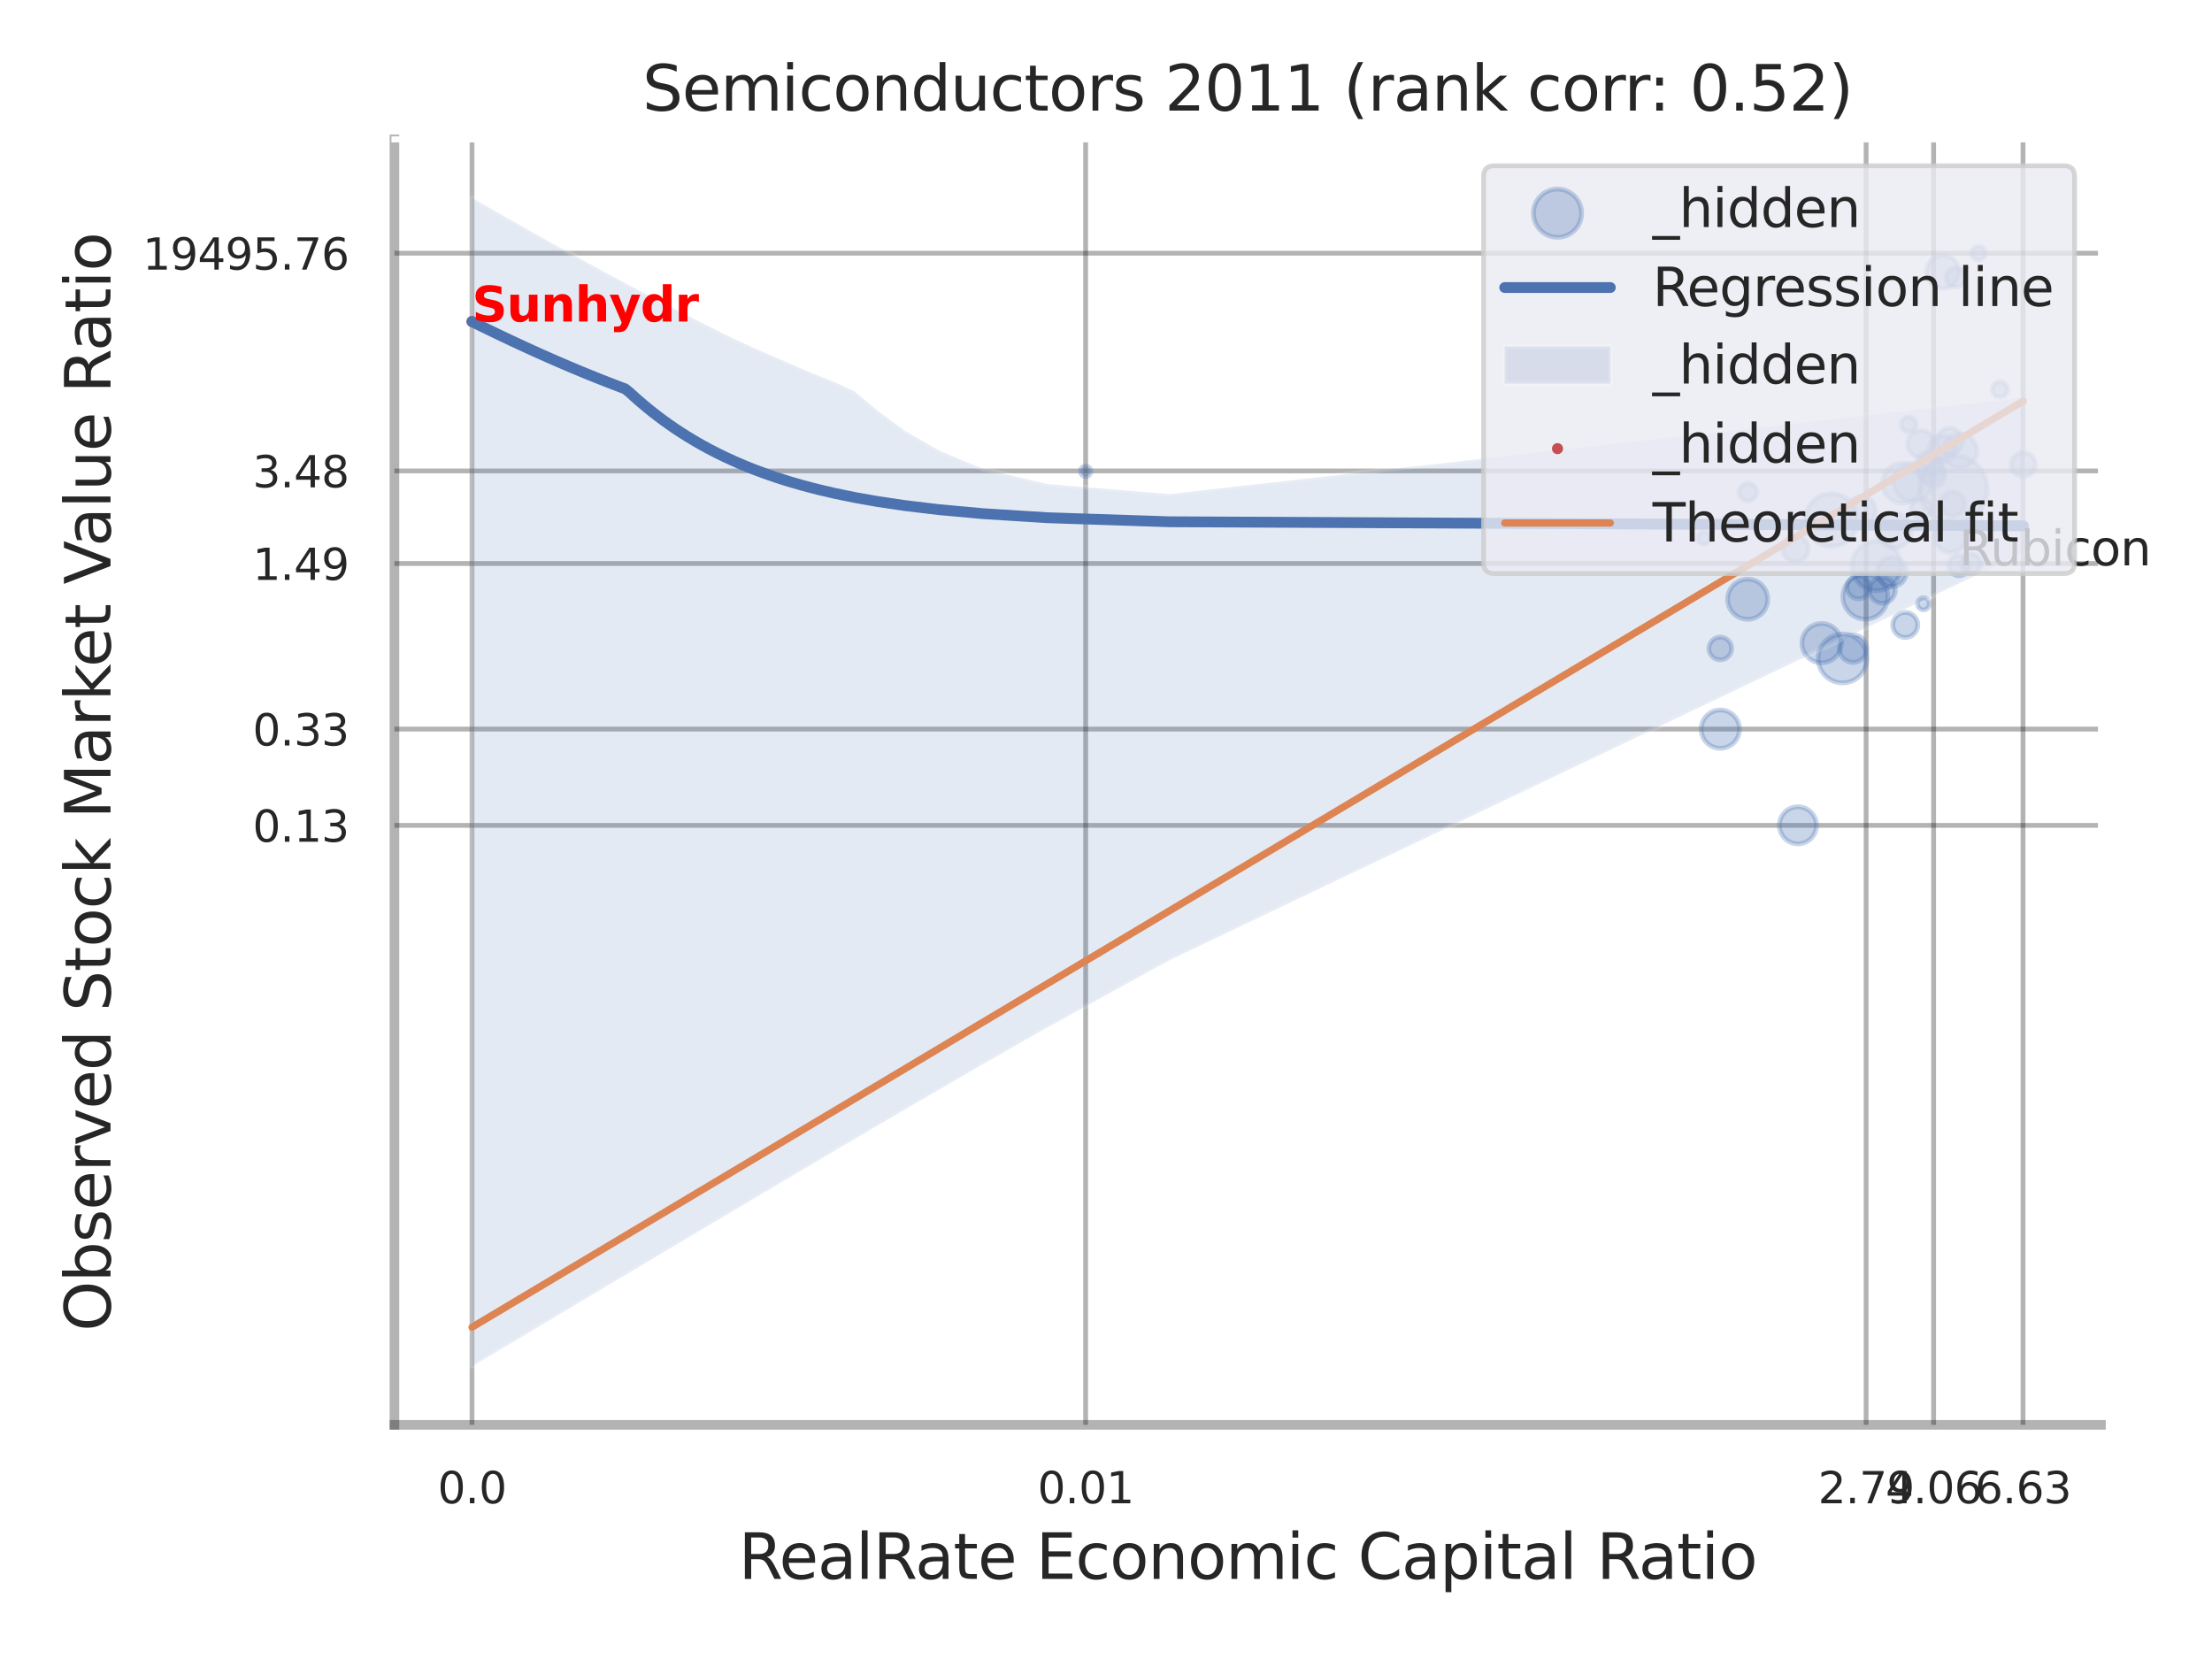 <?xml version="1.0" encoding="utf-8" standalone="no"?>
<!DOCTYPE svg PUBLIC "-//W3C//DTD SVG 1.1//EN"
  "http://www.w3.org/Graphics/SVG/1.1/DTD/svg11.dtd">
<svg xmlns:xlink="http://www.w3.org/1999/xlink" width="460.8pt" height="345.6pt" viewBox="0 0 460.8 345.6" xmlns="http://www.w3.org/2000/svg" version="1.1">
 <defs>
  <style type="text/css">*{stroke-linejoin: round; stroke-linecap: butt}</style>
 </defs>
 <g id="figure_1">
  <g id="patch_1">
   <path d="M 0 345.6 
L 460.8 345.6 
L 460.8 0 
L 0 0 
z
" style="fill: #ffffff"/>
  </g>
  <g id="axes_1">
   <g id="patch_2">
    <path d="M 82.17 296.82 
L 437.669 296.82 
L 437.669 29.04 
L 82.17 29.04 
z
" style="fill: #ffffff"/>
   </g>
   <g id="matplotlib.axis_1">
    <g id="xtick_1">
     <g id="line2d_1">
      <path d="M 98.329 296.82 
L 98.329 29.04 
" clip-path="url(#pb5e8edbf66)" style="fill: none; stroke: #000000; stroke-opacity: 0.3; stroke-linecap: round"/>
     </g>
     <g id="text_1">
      <!-- 0.0 -->
      <g style="fill: #262626" transform="translate(91.173 313.159) scale(0.09 -0.09)">
       <defs>
        <path id="DejaVuSans-30" d="M 2034 4250 
Q 1547 4250 1301 3770 
Q 1056 3291 1056 2328 
Q 1056 1369 1301 889 
Q 1547 409 2034 409 
Q 2525 409 2770 889 
Q 3016 1369 3016 2328 
Q 3016 3291 2770 3770 
Q 2525 4250 2034 4250 
z
M 2034 4750 
Q 2819 4750 3233 4129 
Q 3647 3509 3647 2328 
Q 3647 1150 3233 529 
Q 2819 -91 2034 -91 
Q 1250 -91 836 529 
Q 422 1150 422 2328 
Q 422 3509 836 4129 
Q 1250 4750 2034 4750 
z
" transform="scale(0.016)"/>
        <path id="DejaVuSans-2e" d="M 684 794 
L 1344 794 
L 1344 0 
L 684 0 
L 684 794 
z
" transform="scale(0.016)"/>
       </defs>
       <use xlink:href="#DejaVuSans-30"/>
       <use xlink:href="#DejaVuSans-2e" transform="translate(63.623 0)"/>
       <use xlink:href="#DejaVuSans-30" transform="translate(95.41 0)"/>
      </g>
     </g>
    </g>
    <g id="xtick_2">
     <g id="line2d_2">
      <path d="M 226.16 296.82 
L 226.16 29.04 
" clip-path="url(#pb5e8edbf66)" style="fill: none; stroke: #000000; stroke-opacity: 0.3; stroke-linecap: round"/>
     </g>
     <g id="text_2">
      <!-- 0.01 -->
      <g style="fill: #262626" transform="translate(216.141 313.159) scale(0.09 -0.09)">
       <defs>
        <path id="DejaVuSans-31" d="M 794 531 
L 1825 531 
L 1825 4091 
L 703 3866 
L 703 4441 
L 1819 4666 
L 2450 4666 
L 2450 531 
L 3481 531 
L 3481 0 
L 794 0 
L 794 531 
z
" transform="scale(0.016)"/>
       </defs>
       <use xlink:href="#DejaVuSans-30"/>
       <use xlink:href="#DejaVuSans-2e" transform="translate(63.623 0)"/>
       <use xlink:href="#DejaVuSans-30" transform="translate(95.41 0)"/>
       <use xlink:href="#DejaVuSans-31" transform="translate(159.033 0)"/>
      </g>
     </g>
    </g>
    <g id="xtick_3">
     <g id="line2d_3">
      <path d="M 388.746 296.82 
L 388.746 29.04 
" clip-path="url(#pb5e8edbf66)" style="fill: none; stroke: #000000; stroke-opacity: 0.3; stroke-linecap: round"/>
     </g>
     <g id="text_3">
      <!-- 2.79 -->
      <g style="fill: #262626" transform="translate(378.727 313.159) scale(0.09 -0.09)">
       <defs>
        <path id="DejaVuSans-32" d="M 1228 531 
L 3431 531 
L 3431 0 
L 469 0 
L 469 531 
Q 828 903 1448 1529 
Q 2069 2156 2228 2338 
Q 2531 2678 2651 2914 
Q 2772 3150 2772 3378 
Q 2772 3750 2511 3984 
Q 2250 4219 1831 4219 
Q 1534 4219 1204 4116 
Q 875 4013 500 3803 
L 500 4441 
Q 881 4594 1212 4672 
Q 1544 4750 1819 4750 
Q 2544 4750 2975 4387 
Q 3406 4025 3406 3419 
Q 3406 3131 3298 2873 
Q 3191 2616 2906 2266 
Q 2828 2175 2409 1742 
Q 1991 1309 1228 531 
z
" transform="scale(0.016)"/>
        <path id="DejaVuSans-37" d="M 525 4666 
L 3525 4666 
L 3525 4397 
L 1831 0 
L 1172 0 
L 2766 4134 
L 525 4134 
L 525 4666 
z
" transform="scale(0.016)"/>
        <path id="DejaVuSans-39" d="M 703 97 
L 703 672 
Q 941 559 1184 500 
Q 1428 441 1663 441 
Q 2288 441 2617 861 
Q 2947 1281 2994 2138 
Q 2813 1869 2534 1725 
Q 2256 1581 1919 1581 
Q 1219 1581 811 2004 
Q 403 2428 403 3163 
Q 403 3881 828 4315 
Q 1253 4750 1959 4750 
Q 2769 4750 3195 4129 
Q 3622 3509 3622 2328 
Q 3622 1225 3098 567 
Q 2575 -91 1691 -91 
Q 1453 -91 1209 -44 
Q 966 3 703 97 
z
M 1959 2075 
Q 2384 2075 2632 2365 
Q 2881 2656 2881 3163 
Q 2881 3666 2632 3958 
Q 2384 4250 1959 4250 
Q 1534 4250 1286 3958 
Q 1038 3666 1038 3163 
Q 1038 2656 1286 2365 
Q 1534 2075 1959 2075 
z
" transform="scale(0.016)"/>
       </defs>
       <use xlink:href="#DejaVuSans-32"/>
       <use xlink:href="#DejaVuSans-2e" transform="translate(63.623 0)"/>
       <use xlink:href="#DejaVuSans-37" transform="translate(95.41 0)"/>
       <use xlink:href="#DejaVuSans-39" transform="translate(159.033 0)"/>
      </g>
     </g>
    </g>
    <g id="xtick_4">
     <g id="line2d_4">
      <path d="M 402.808 296.82 
L 402.808 29.04 
" clip-path="url(#pb5e8edbf66)" style="fill: none; stroke: #000000; stroke-opacity: 0.3; stroke-linecap: round"/>
     </g>
     <g id="text_4">
      <!-- 4.06 -->
      <g style="fill: #262626" transform="translate(392.789 313.159) scale(0.09 -0.09)">
       <defs>
        <path id="DejaVuSans-34" d="M 2419 4116 
L 825 1625 
L 2419 1625 
L 2419 4116 
z
M 2253 4666 
L 3047 4666 
L 3047 1625 
L 3713 1625 
L 3713 1100 
L 3047 1100 
L 3047 0 
L 2419 0 
L 2419 1100 
L 313 1100 
L 313 1709 
L 2253 4666 
z
" transform="scale(0.016)"/>
        <path id="DejaVuSans-36" d="M 2113 2584 
Q 1688 2584 1439 2293 
Q 1191 2003 1191 1497 
Q 1191 994 1439 701 
Q 1688 409 2113 409 
Q 2538 409 2786 701 
Q 3034 994 3034 1497 
Q 3034 2003 2786 2293 
Q 2538 2584 2113 2584 
z
M 3366 4563 
L 3366 3988 
Q 3128 4100 2886 4159 
Q 2644 4219 2406 4219 
Q 1781 4219 1451 3797 
Q 1122 3375 1075 2522 
Q 1259 2794 1537 2939 
Q 1816 3084 2150 3084 
Q 2853 3084 3261 2657 
Q 3669 2231 3669 1497 
Q 3669 778 3244 343 
Q 2819 -91 2113 -91 
Q 1303 -91 875 529 
Q 447 1150 447 2328 
Q 447 3434 972 4092 
Q 1497 4750 2381 4750 
Q 2619 4750 2861 4703 
Q 3103 4656 3366 4563 
z
" transform="scale(0.016)"/>
       </defs>
       <use xlink:href="#DejaVuSans-34"/>
       <use xlink:href="#DejaVuSans-2e" transform="translate(63.623 0)"/>
       <use xlink:href="#DejaVuSans-30" transform="translate(95.41 0)"/>
       <use xlink:href="#DejaVuSans-36" transform="translate(159.033 0)"/>
      </g>
     </g>
    </g>
    <g id="xtick_5">
     <g id="line2d_5">
      <path d="M 421.431 296.82 
L 421.431 29.04 
" clip-path="url(#pb5e8edbf66)" style="fill: none; stroke: #000000; stroke-opacity: 0.3; stroke-linecap: round"/>
     </g>
     <g id="text_5">
      <!-- 6.63 -->
      <g style="fill: #262626" transform="translate(411.412 313.159) scale(0.09 -0.09)">
       <defs>
        <path id="DejaVuSans-33" d="M 2597 2516 
Q 3050 2419 3304 2112 
Q 3559 1806 3559 1356 
Q 3559 666 3084 287 
Q 2609 -91 1734 -91 
Q 1441 -91 1130 -33 
Q 819 25 488 141 
L 488 750 
Q 750 597 1062 519 
Q 1375 441 1716 441 
Q 2309 441 2620 675 
Q 2931 909 2931 1356 
Q 2931 1769 2642 2001 
Q 2353 2234 1838 2234 
L 1294 2234 
L 1294 2753 
L 1863 2753 
Q 2328 2753 2575 2939 
Q 2822 3125 2822 3475 
Q 2822 3834 2567 4026 
Q 2313 4219 1838 4219 
Q 1578 4219 1281 4162 
Q 984 4106 628 3988 
L 628 4550 
Q 988 4650 1302 4700 
Q 1616 4750 1894 4750 
Q 2613 4750 3031 4423 
Q 3450 4097 3450 3541 
Q 3450 3153 3228 2886 
Q 3006 2619 2597 2516 
z
" transform="scale(0.016)"/>
       </defs>
       <use xlink:href="#DejaVuSans-36"/>
       <use xlink:href="#DejaVuSans-2e" transform="translate(63.623 0)"/>
       <use xlink:href="#DejaVuSans-36" transform="translate(95.41 0)"/>
       <use xlink:href="#DejaVuSans-33" transform="translate(159.033 0)"/>
      </g>
     </g>
    </g>
    <g id="xtick_6"/>
    <g id="xtick_7"/>
    <g id="xtick_8"/>
    <g id="xtick_9"/>
    <g id="xtick_10"/>
    <g id="xtick_11"/>
    <g id="text_6">
     <!-- RealRate Economic Capital Ratio -->
     <g style="fill: #262626" transform="translate(153.866 328.908) scale(0.13 -0.13)">
      <defs>
       <path id="DejaVuSans-52" d="M 2841 2188 
Q 3044 2119 3236 1894 
Q 3428 1669 3622 1275 
L 4263 0 
L 3584 0 
L 2988 1197 
Q 2756 1666 2539 1819 
Q 2322 1972 1947 1972 
L 1259 1972 
L 1259 0 
L 628 0 
L 628 4666 
L 2053 4666 
Q 2853 4666 3247 4331 
Q 3641 3997 3641 3322 
Q 3641 2881 3436 2590 
Q 3231 2300 2841 2188 
z
M 1259 4147 
L 1259 2491 
L 2053 2491 
Q 2509 2491 2742 2702 
Q 2975 2913 2975 3322 
Q 2975 3731 2742 3939 
Q 2509 4147 2053 4147 
L 1259 4147 
z
" transform="scale(0.016)"/>
       <path id="DejaVuSans-65" d="M 3597 1894 
L 3597 1613 
L 953 1613 
Q 991 1019 1311 708 
Q 1631 397 2203 397 
Q 2534 397 2845 478 
Q 3156 559 3463 722 
L 3463 178 
Q 3153 47 2828 -22 
Q 2503 -91 2169 -91 
Q 1331 -91 842 396 
Q 353 884 353 1716 
Q 353 2575 817 3079 
Q 1281 3584 2069 3584 
Q 2775 3584 3186 3129 
Q 3597 2675 3597 1894 
z
M 3022 2063 
Q 3016 2534 2758 2815 
Q 2500 3097 2075 3097 
Q 1594 3097 1305 2825 
Q 1016 2553 972 2059 
L 3022 2063 
z
" transform="scale(0.016)"/>
       <path id="DejaVuSans-61" d="M 2194 1759 
Q 1497 1759 1228 1600 
Q 959 1441 959 1056 
Q 959 750 1161 570 
Q 1363 391 1709 391 
Q 2188 391 2477 730 
Q 2766 1069 2766 1631 
L 2766 1759 
L 2194 1759 
z
M 3341 1997 
L 3341 0 
L 2766 0 
L 2766 531 
Q 2569 213 2275 61 
Q 1981 -91 1556 -91 
Q 1019 -91 701 211 
Q 384 513 384 1019 
Q 384 1609 779 1909 
Q 1175 2209 1959 2209 
L 2766 2209 
L 2766 2266 
Q 2766 2663 2505 2880 
Q 2244 3097 1772 3097 
Q 1472 3097 1187 3025 
Q 903 2953 641 2809 
L 641 3341 
Q 956 3463 1253 3523 
Q 1550 3584 1831 3584 
Q 2591 3584 2966 3190 
Q 3341 2797 3341 1997 
z
" transform="scale(0.016)"/>
       <path id="DejaVuSans-6c" d="M 603 4863 
L 1178 4863 
L 1178 0 
L 603 0 
L 603 4863 
z
" transform="scale(0.016)"/>
       <path id="DejaVuSans-74" d="M 1172 4494 
L 1172 3500 
L 2356 3500 
L 2356 3053 
L 1172 3053 
L 1172 1153 
Q 1172 725 1289 603 
Q 1406 481 1766 481 
L 2356 481 
L 2356 0 
L 1766 0 
Q 1100 0 847 248 
Q 594 497 594 1153 
L 594 3053 
L 172 3053 
L 172 3500 
L 594 3500 
L 594 4494 
L 1172 4494 
z
" transform="scale(0.016)"/>
       <path id="DejaVuSans-20" transform="scale(0.016)"/>
       <path id="DejaVuSans-45" d="M 628 4666 
L 3578 4666 
L 3578 4134 
L 1259 4134 
L 1259 2753 
L 3481 2753 
L 3481 2222 
L 1259 2222 
L 1259 531 
L 3634 531 
L 3634 0 
L 628 0 
L 628 4666 
z
" transform="scale(0.016)"/>
       <path id="DejaVuSans-63" d="M 3122 3366 
L 3122 2828 
Q 2878 2963 2633 3030 
Q 2388 3097 2138 3097 
Q 1578 3097 1268 2742 
Q 959 2388 959 1747 
Q 959 1106 1268 751 
Q 1578 397 2138 397 
Q 2388 397 2633 464 
Q 2878 531 3122 666 
L 3122 134 
Q 2881 22 2623 -34 
Q 2366 -91 2075 -91 
Q 1284 -91 818 406 
Q 353 903 353 1747 
Q 353 2603 823 3093 
Q 1294 3584 2113 3584 
Q 2378 3584 2631 3529 
Q 2884 3475 3122 3366 
z
" transform="scale(0.016)"/>
       <path id="DejaVuSans-6f" d="M 1959 3097 
Q 1497 3097 1228 2736 
Q 959 2375 959 1747 
Q 959 1119 1226 758 
Q 1494 397 1959 397 
Q 2419 397 2687 759 
Q 2956 1122 2956 1747 
Q 2956 2369 2687 2733 
Q 2419 3097 1959 3097 
z
M 1959 3584 
Q 2709 3584 3137 3096 
Q 3566 2609 3566 1747 
Q 3566 888 3137 398 
Q 2709 -91 1959 -91 
Q 1206 -91 779 398 
Q 353 888 353 1747 
Q 353 2609 779 3096 
Q 1206 3584 1959 3584 
z
" transform="scale(0.016)"/>
       <path id="DejaVuSans-6e" d="M 3513 2113 
L 3513 0 
L 2938 0 
L 2938 2094 
Q 2938 2591 2744 2837 
Q 2550 3084 2163 3084 
Q 1697 3084 1428 2787 
Q 1159 2491 1159 1978 
L 1159 0 
L 581 0 
L 581 3500 
L 1159 3500 
L 1159 2956 
Q 1366 3272 1645 3428 
Q 1925 3584 2291 3584 
Q 2894 3584 3203 3211 
Q 3513 2838 3513 2113 
z
" transform="scale(0.016)"/>
       <path id="DejaVuSans-6d" d="M 3328 2828 
Q 3544 3216 3844 3400 
Q 4144 3584 4550 3584 
Q 5097 3584 5394 3201 
Q 5691 2819 5691 2113 
L 5691 0 
L 5113 0 
L 5113 2094 
Q 5113 2597 4934 2840 
Q 4756 3084 4391 3084 
Q 3944 3084 3684 2787 
Q 3425 2491 3425 1978 
L 3425 0 
L 2847 0 
L 2847 2094 
Q 2847 2600 2669 2842 
Q 2491 3084 2119 3084 
Q 1678 3084 1418 2786 
Q 1159 2488 1159 1978 
L 1159 0 
L 581 0 
L 581 3500 
L 1159 3500 
L 1159 2956 
Q 1356 3278 1631 3431 
Q 1906 3584 2284 3584 
Q 2666 3584 2933 3390 
Q 3200 3197 3328 2828 
z
" transform="scale(0.016)"/>
       <path id="DejaVuSans-69" d="M 603 3500 
L 1178 3500 
L 1178 0 
L 603 0 
L 603 3500 
z
M 603 4863 
L 1178 4863 
L 1178 4134 
L 603 4134 
L 603 4863 
z
" transform="scale(0.016)"/>
       <path id="DejaVuSans-43" d="M 4122 4306 
L 4122 3641 
Q 3803 3938 3442 4084 
Q 3081 4231 2675 4231 
Q 1875 4231 1450 3742 
Q 1025 3253 1025 2328 
Q 1025 1406 1450 917 
Q 1875 428 2675 428 
Q 3081 428 3442 575 
Q 3803 722 4122 1019 
L 4122 359 
Q 3791 134 3420 21 
Q 3050 -91 2638 -91 
Q 1578 -91 968 557 
Q 359 1206 359 2328 
Q 359 3453 968 4101 
Q 1578 4750 2638 4750 
Q 3056 4750 3426 4639 
Q 3797 4528 4122 4306 
z
" transform="scale(0.016)"/>
       <path id="DejaVuSans-70" d="M 1159 525 
L 1159 -1331 
L 581 -1331 
L 581 3500 
L 1159 3500 
L 1159 2969 
Q 1341 3281 1617 3432 
Q 1894 3584 2278 3584 
Q 2916 3584 3314 3078 
Q 3713 2572 3713 1747 
Q 3713 922 3314 415 
Q 2916 -91 2278 -91 
Q 1894 -91 1617 61 
Q 1341 213 1159 525 
z
M 3116 1747 
Q 3116 2381 2855 2742 
Q 2594 3103 2138 3103 
Q 1681 3103 1420 2742 
Q 1159 2381 1159 1747 
Q 1159 1113 1420 752 
Q 1681 391 2138 391 
Q 2594 391 2855 752 
Q 3116 1113 3116 1747 
z
" transform="scale(0.016)"/>
      </defs>
      <use xlink:href="#DejaVuSans-52"/>
      <use xlink:href="#DejaVuSans-65" transform="translate(64.982 0)"/>
      <use xlink:href="#DejaVuSans-61" transform="translate(126.506 0)"/>
      <use xlink:href="#DejaVuSans-6c" transform="translate(187.785 0)"/>
      <use xlink:href="#DejaVuSans-52" transform="translate(215.568 0)"/>
      <use xlink:href="#DejaVuSans-61" transform="translate(282.801 0)"/>
      <use xlink:href="#DejaVuSans-74" transform="translate(344.08 0)"/>
      <use xlink:href="#DejaVuSans-65" transform="translate(383.289 0)"/>
      <use xlink:href="#DejaVuSans-20" transform="translate(444.812 0)"/>
      <use xlink:href="#DejaVuSans-45" transform="translate(476.6 0)"/>
      <use xlink:href="#DejaVuSans-63" transform="translate(539.783 0)"/>
      <use xlink:href="#DejaVuSans-6f" transform="translate(594.764 0)"/>
      <use xlink:href="#DejaVuSans-6e" transform="translate(655.945 0)"/>
      <use xlink:href="#DejaVuSans-6f" transform="translate(719.324 0)"/>
      <use xlink:href="#DejaVuSans-6d" transform="translate(780.506 0)"/>
      <use xlink:href="#DejaVuSans-69" transform="translate(877.918 0)"/>
      <use xlink:href="#DejaVuSans-63" transform="translate(905.701 0)"/>
      <use xlink:href="#DejaVuSans-20" transform="translate(960.682 0)"/>
      <use xlink:href="#DejaVuSans-43" transform="translate(992.469 0)"/>
      <use xlink:href="#DejaVuSans-61" transform="translate(1062.293 0)"/>
      <use xlink:href="#DejaVuSans-70" transform="translate(1123.572 0)"/>
      <use xlink:href="#DejaVuSans-69" transform="translate(1187.049 0)"/>
      <use xlink:href="#DejaVuSans-74" transform="translate(1214.832 0)"/>
      <use xlink:href="#DejaVuSans-61" transform="translate(1254.041 0)"/>
      <use xlink:href="#DejaVuSans-6c" transform="translate(1315.32 0)"/>
      <use xlink:href="#DejaVuSans-20" transform="translate(1343.104 0)"/>
      <use xlink:href="#DejaVuSans-52" transform="translate(1374.891 0)"/>
      <use xlink:href="#DejaVuSans-61" transform="translate(1442.123 0)"/>
      <use xlink:href="#DejaVuSans-74" transform="translate(1503.402 0)"/>
      <use xlink:href="#DejaVuSans-69" transform="translate(1542.611 0)"/>
      <use xlink:href="#DejaVuSans-6f" transform="translate(1570.395 0)"/>
     </g>
    </g>
   </g>
   <g id="matplotlib.axis_2">
    <g id="ytick_1">
     <g id="line2d_6">
      <path d="M 82.17 171.936 
L 437.669 171.936 
" clip-path="url(#pb5e8edbf66)" style="fill: none; stroke: #000000; stroke-opacity: 0.3; stroke-linecap: round"/>
     </g>
     <g id="text_7">
      <!-- 0.13 -->
      <g style="fill: #262626" transform="translate(52.631 175.355) scale(0.09 -0.09)">
       <use xlink:href="#DejaVuSans-30"/>
       <use xlink:href="#DejaVuSans-2e" transform="translate(63.623 0)"/>
       <use xlink:href="#DejaVuSans-31" transform="translate(95.41 0)"/>
       <use xlink:href="#DejaVuSans-33" transform="translate(159.033 0)"/>
      </g>
     </g>
    </g>
    <g id="ytick_2">
     <g id="line2d_7">
      <path d="M 82.17 151.879 
L 437.669 151.879 
" clip-path="url(#pb5e8edbf66)" style="fill: none; stroke: #000000; stroke-opacity: 0.3; stroke-linecap: round"/>
     </g>
     <g id="text_8">
      <!-- 0.33 -->
      <g style="fill: #262626" transform="translate(52.631 155.298) scale(0.09 -0.09)">
       <use xlink:href="#DejaVuSans-30"/>
       <use xlink:href="#DejaVuSans-2e" transform="translate(63.623 0)"/>
       <use xlink:href="#DejaVuSans-33" transform="translate(95.41 0)"/>
       <use xlink:href="#DejaVuSans-33" transform="translate(159.033 0)"/>
      </g>
     </g>
    </g>
    <g id="ytick_3">
     <g id="line2d_8">
      <path d="M 82.17 117.388 
L 437.669 117.388 
" clip-path="url(#pb5e8edbf66)" style="fill: none; stroke: #000000; stroke-opacity: 0.3; stroke-linecap: round"/>
     </g>
     <g id="text_9">
      <!-- 1.49 -->
      <g style="fill: #262626" transform="translate(52.631 120.807) scale(0.09 -0.09)">
       <use xlink:href="#DejaVuSans-31"/>
       <use xlink:href="#DejaVuSans-2e" transform="translate(63.623 0)"/>
       <use xlink:href="#DejaVuSans-34" transform="translate(95.41 0)"/>
       <use xlink:href="#DejaVuSans-39" transform="translate(159.033 0)"/>
      </g>
     </g>
    </g>
    <g id="ytick_4">
     <g id="line2d_9">
      <path d="M 82.17 98.1 
L 437.669 98.1 
" clip-path="url(#pb5e8edbf66)" style="fill: none; stroke: #000000; stroke-opacity: 0.3; stroke-linecap: round"/>
     </g>
     <g id="text_10">
      <!-- 3.48 -->
      <g style="fill: #262626" transform="translate(52.631 101.519) scale(0.09 -0.09)">
       <defs>
        <path id="DejaVuSans-38" d="M 2034 2216 
Q 1584 2216 1326 1975 
Q 1069 1734 1069 1313 
Q 1069 891 1326 650 
Q 1584 409 2034 409 
Q 2484 409 2743 651 
Q 3003 894 3003 1313 
Q 3003 1734 2745 1975 
Q 2488 2216 2034 2216 
z
M 1403 2484 
Q 997 2584 770 2862 
Q 544 3141 544 3541 
Q 544 4100 942 4425 
Q 1341 4750 2034 4750 
Q 2731 4750 3128 4425 
Q 3525 4100 3525 3541 
Q 3525 3141 3298 2862 
Q 3072 2584 2669 2484 
Q 3125 2378 3379 2068 
Q 3634 1759 3634 1313 
Q 3634 634 3220 271 
Q 2806 -91 2034 -91 
Q 1263 -91 848 271 
Q 434 634 434 1313 
Q 434 1759 690 2068 
Q 947 2378 1403 2484 
z
M 1172 3481 
Q 1172 3119 1398 2916 
Q 1625 2713 2034 2713 
Q 2441 2713 2670 2916 
Q 2900 3119 2900 3481 
Q 2900 3844 2670 4047 
Q 2441 4250 2034 4250 
Q 1625 4250 1398 4047 
Q 1172 3844 1172 3481 
z
" transform="scale(0.016)"/>
       </defs>
       <use xlink:href="#DejaVuSans-33"/>
       <use xlink:href="#DejaVuSans-2e" transform="translate(63.623 0)"/>
       <use xlink:href="#DejaVuSans-34" transform="translate(95.41 0)"/>
       <use xlink:href="#DejaVuSans-38" transform="translate(159.033 0)"/>
      </g>
     </g>
    </g>
    <g id="ytick_5">
     <g id="line2d_10">
      <path d="M 82.17 52.746 
L 437.669 52.746 
" clip-path="url(#pb5e8edbf66)" style="fill: none; stroke: #000000; stroke-opacity: 0.3; stroke-linecap: round"/>
     </g>
     <g id="text_11">
      <!-- 19495.76 -->
      <g style="fill: #262626" transform="translate(29.726 56.165) scale(0.09 -0.09)">
       <defs>
        <path id="DejaVuSans-35" d="M 691 4666 
L 3169 4666 
L 3169 4134 
L 1269 4134 
L 1269 2991 
Q 1406 3038 1543 3061 
Q 1681 3084 1819 3084 
Q 2600 3084 3056 2656 
Q 3513 2228 3513 1497 
Q 3513 744 3044 326 
Q 2575 -91 1722 -91 
Q 1428 -91 1123 -41 
Q 819 9 494 109 
L 494 744 
Q 775 591 1075 516 
Q 1375 441 1709 441 
Q 2250 441 2565 725 
Q 2881 1009 2881 1497 
Q 2881 1984 2565 2268 
Q 2250 2553 1709 2553 
Q 1456 2553 1204 2497 
Q 953 2441 691 2322 
L 691 4666 
z
" transform="scale(0.016)"/>
       </defs>
       <use xlink:href="#DejaVuSans-31"/>
       <use xlink:href="#DejaVuSans-39" transform="translate(63.623 0)"/>
       <use xlink:href="#DejaVuSans-34" transform="translate(127.246 0)"/>
       <use xlink:href="#DejaVuSans-39" transform="translate(190.869 0)"/>
       <use xlink:href="#DejaVuSans-35" transform="translate(254.492 0)"/>
       <use xlink:href="#DejaVuSans-2e" transform="translate(318.115 0)"/>
       <use xlink:href="#DejaVuSans-37" transform="translate(349.902 0)"/>
       <use xlink:href="#DejaVuSans-36" transform="translate(413.525 0)"/>
      </g>
     </g>
    </g>
    <g id="ytick_6"/>
    <g id="ytick_7"/>
    <g id="ytick_8"/>
    <g id="ytick_9"/>
    <g id="ytick_10"/>
    <g id="ytick_11"/>
    <g id="ytick_12"/>
    <g id="text_12">
     <!-- Observed Stock Market Value Ratio -->
     <g style="fill: #262626" transform="translate(23.022 277.332) rotate(-90) scale(0.13 -0.13)">
      <defs>
       <path id="DejaVuSans-4f" d="M 2522 4238 
Q 1834 4238 1429 3725 
Q 1025 3213 1025 2328 
Q 1025 1447 1429 934 
Q 1834 422 2522 422 
Q 3209 422 3611 934 
Q 4013 1447 4013 2328 
Q 4013 3213 3611 3725 
Q 3209 4238 2522 4238 
z
M 2522 4750 
Q 3503 4750 4090 4092 
Q 4678 3434 4678 2328 
Q 4678 1225 4090 567 
Q 3503 -91 2522 -91 
Q 1538 -91 948 565 
Q 359 1222 359 2328 
Q 359 3434 948 4092 
Q 1538 4750 2522 4750 
z
" transform="scale(0.016)"/>
       <path id="DejaVuSans-62" d="M 3116 1747 
Q 3116 2381 2855 2742 
Q 2594 3103 2138 3103 
Q 1681 3103 1420 2742 
Q 1159 2381 1159 1747 
Q 1159 1113 1420 752 
Q 1681 391 2138 391 
Q 2594 391 2855 752 
Q 3116 1113 3116 1747 
z
M 1159 2969 
Q 1341 3281 1617 3432 
Q 1894 3584 2278 3584 
Q 2916 3584 3314 3078 
Q 3713 2572 3713 1747 
Q 3713 922 3314 415 
Q 2916 -91 2278 -91 
Q 1894 -91 1617 61 
Q 1341 213 1159 525 
L 1159 0 
L 581 0 
L 581 4863 
L 1159 4863 
L 1159 2969 
z
" transform="scale(0.016)"/>
       <path id="DejaVuSans-73" d="M 2834 3397 
L 2834 2853 
Q 2591 2978 2328 3040 
Q 2066 3103 1784 3103 
Q 1356 3103 1142 2972 
Q 928 2841 928 2578 
Q 928 2378 1081 2264 
Q 1234 2150 1697 2047 
L 1894 2003 
Q 2506 1872 2764 1633 
Q 3022 1394 3022 966 
Q 3022 478 2636 193 
Q 2250 -91 1575 -91 
Q 1294 -91 989 -36 
Q 684 19 347 128 
L 347 722 
Q 666 556 975 473 
Q 1284 391 1588 391 
Q 1994 391 2212 530 
Q 2431 669 2431 922 
Q 2431 1156 2273 1281 
Q 2116 1406 1581 1522 
L 1381 1569 
Q 847 1681 609 1914 
Q 372 2147 372 2553 
Q 372 3047 722 3315 
Q 1072 3584 1716 3584 
Q 2034 3584 2315 3537 
Q 2597 3491 2834 3397 
z
" transform="scale(0.016)"/>
       <path id="DejaVuSans-72" d="M 2631 2963 
Q 2534 3019 2420 3045 
Q 2306 3072 2169 3072 
Q 1681 3072 1420 2755 
Q 1159 2438 1159 1844 
L 1159 0 
L 581 0 
L 581 3500 
L 1159 3500 
L 1159 2956 
Q 1341 3275 1631 3429 
Q 1922 3584 2338 3584 
Q 2397 3584 2469 3576 
Q 2541 3569 2628 3553 
L 2631 2963 
z
" transform="scale(0.016)"/>
       <path id="DejaVuSans-76" d="M 191 3500 
L 800 3500 
L 1894 563 
L 2988 3500 
L 3597 3500 
L 2284 0 
L 1503 0 
L 191 3500 
z
" transform="scale(0.016)"/>
       <path id="DejaVuSans-64" d="M 2906 2969 
L 2906 4863 
L 3481 4863 
L 3481 0 
L 2906 0 
L 2906 525 
Q 2725 213 2448 61 
Q 2172 -91 1784 -91 
Q 1150 -91 751 415 
Q 353 922 353 1747 
Q 353 2572 751 3078 
Q 1150 3584 1784 3584 
Q 2172 3584 2448 3432 
Q 2725 3281 2906 2969 
z
M 947 1747 
Q 947 1113 1208 752 
Q 1469 391 1925 391 
Q 2381 391 2643 752 
Q 2906 1113 2906 1747 
Q 2906 2381 2643 2742 
Q 2381 3103 1925 3103 
Q 1469 3103 1208 2742 
Q 947 2381 947 1747 
z
" transform="scale(0.016)"/>
       <path id="DejaVuSans-53" d="M 3425 4513 
L 3425 3897 
Q 3066 4069 2747 4153 
Q 2428 4238 2131 4238 
Q 1616 4238 1336 4038 
Q 1056 3838 1056 3469 
Q 1056 3159 1242 3001 
Q 1428 2844 1947 2747 
L 2328 2669 
Q 3034 2534 3370 2195 
Q 3706 1856 3706 1288 
Q 3706 609 3251 259 
Q 2797 -91 1919 -91 
Q 1588 -91 1214 -16 
Q 841 59 441 206 
L 441 856 
Q 825 641 1194 531 
Q 1563 422 1919 422 
Q 2459 422 2753 634 
Q 3047 847 3047 1241 
Q 3047 1584 2836 1778 
Q 2625 1972 2144 2069 
L 1759 2144 
Q 1053 2284 737 2584 
Q 422 2884 422 3419 
Q 422 4038 858 4394 
Q 1294 4750 2059 4750 
Q 2388 4750 2728 4690 
Q 3069 4631 3425 4513 
z
" transform="scale(0.016)"/>
       <path id="DejaVuSans-6b" d="M 581 4863 
L 1159 4863 
L 1159 1991 
L 2875 3500 
L 3609 3500 
L 1753 1863 
L 3688 0 
L 2938 0 
L 1159 1709 
L 1159 0 
L 581 0 
L 581 4863 
z
" transform="scale(0.016)"/>
       <path id="DejaVuSans-4d" d="M 628 4666 
L 1569 4666 
L 2759 1491 
L 3956 4666 
L 4897 4666 
L 4897 0 
L 4281 0 
L 4281 4097 
L 3078 897 
L 2444 897 
L 1241 4097 
L 1241 0 
L 628 0 
L 628 4666 
z
" transform="scale(0.016)"/>
       <path id="DejaVuSans-56" d="M 1831 0 
L 50 4666 
L 709 4666 
L 2188 738 
L 3669 4666 
L 4325 4666 
L 2547 0 
L 1831 0 
z
" transform="scale(0.016)"/>
       <path id="DejaVuSans-75" d="M 544 1381 
L 544 3500 
L 1119 3500 
L 1119 1403 
Q 1119 906 1312 657 
Q 1506 409 1894 409 
Q 2359 409 2629 706 
Q 2900 1003 2900 1516 
L 2900 3500 
L 3475 3500 
L 3475 0 
L 2900 0 
L 2900 538 
Q 2691 219 2414 64 
Q 2138 -91 1772 -91 
Q 1169 -91 856 284 
Q 544 659 544 1381 
z
M 1991 3584 
L 1991 3584 
z
" transform="scale(0.016)"/>
      </defs>
      <use xlink:href="#DejaVuSans-4f"/>
      <use xlink:href="#DejaVuSans-62" transform="translate(78.711 0)"/>
      <use xlink:href="#DejaVuSans-73" transform="translate(142.188 0)"/>
      <use xlink:href="#DejaVuSans-65" transform="translate(194.287 0)"/>
      <use xlink:href="#DejaVuSans-72" transform="translate(255.811 0)"/>
      <use xlink:href="#DejaVuSans-76" transform="translate(296.924 0)"/>
      <use xlink:href="#DejaVuSans-65" transform="translate(356.104 0)"/>
      <use xlink:href="#DejaVuSans-64" transform="translate(417.627 0)"/>
      <use xlink:href="#DejaVuSans-20" transform="translate(481.104 0)"/>
      <use xlink:href="#DejaVuSans-53" transform="translate(512.891 0)"/>
      <use xlink:href="#DejaVuSans-74" transform="translate(576.367 0)"/>
      <use xlink:href="#DejaVuSans-6f" transform="translate(615.576 0)"/>
      <use xlink:href="#DejaVuSans-63" transform="translate(676.758 0)"/>
      <use xlink:href="#DejaVuSans-6b" transform="translate(731.738 0)"/>
      <use xlink:href="#DejaVuSans-20" transform="translate(789.648 0)"/>
      <use xlink:href="#DejaVuSans-4d" transform="translate(821.436 0)"/>
      <use xlink:href="#DejaVuSans-61" transform="translate(907.715 0)"/>
      <use xlink:href="#DejaVuSans-72" transform="translate(968.994 0)"/>
      <use xlink:href="#DejaVuSans-6b" transform="translate(1010.107 0)"/>
      <use xlink:href="#DejaVuSans-65" transform="translate(1064.393 0)"/>
      <use xlink:href="#DejaVuSans-74" transform="translate(1125.916 0)"/>
      <use xlink:href="#DejaVuSans-20" transform="translate(1165.125 0)"/>
      <use xlink:href="#DejaVuSans-56" transform="translate(1196.912 0)"/>
      <use xlink:href="#DejaVuSans-61" transform="translate(1257.57 0)"/>
      <use xlink:href="#DejaVuSans-6c" transform="translate(1318.85 0)"/>
      <use xlink:href="#DejaVuSans-75" transform="translate(1346.633 0)"/>
      <use xlink:href="#DejaVuSans-65" transform="translate(1410.012 0)"/>
      <use xlink:href="#DejaVuSans-20" transform="translate(1471.535 0)"/>
      <use xlink:href="#DejaVuSans-52" transform="translate(1503.322 0)"/>
      <use xlink:href="#DejaVuSans-61" transform="translate(1570.555 0)"/>
      <use xlink:href="#DejaVuSans-74" transform="translate(1631.834 0)"/>
      <use xlink:href="#DejaVuSans-69" transform="translate(1671.043 0)"/>
      <use xlink:href="#DejaVuSans-6f" transform="translate(1698.826 0)"/>
     </g>
    </g>
   </g>
   <g id="PathCollection_1">
    <path d="M 388.585 128.986 
C 389.828 128.986 391.02 128.492 391.899 127.613 
C 392.777 126.735 393.271 125.543 393.271 124.3 
C 393.271 123.057 392.777 121.865 391.899 120.986 
C 391.02 120.108 389.828 119.614 388.585 119.614 
C 387.343 119.614 386.151 120.108 385.272 120.986 
C 384.393 121.865 383.9 123.057 383.9 124.3 
C 383.9 125.543 384.393 126.735 385.272 127.613 
C 386.151 128.492 387.343 128.986 388.585 128.986 
z
" clip-path="url(#pb5e8edbf66)" style="fill: #4c72b0; fill-opacity: 0.3; stroke: #4c72b0; stroke-opacity: 0.3"/>
    <path d="M 404.743 60.085 
C 405.654 60.085 406.528 59.723 407.173 59.079 
C 407.817 58.435 408.179 57.561 408.179 56.649 
C 408.179 55.738 407.817 54.864 407.173 54.22 
C 406.528 53.575 405.654 53.213 404.743 53.213 
C 403.832 53.213 402.958 53.575 402.314 54.22 
C 401.669 54.864 401.307 55.738 401.307 56.649 
C 401.307 57.561 401.669 58.435 402.314 59.079 
C 402.958 59.723 403.832 60.085 404.743 60.085 
z
" clip-path="url(#pb5e8edbf66)" style="fill: #4c72b0; fill-opacity: 0.3; stroke: #4c72b0; stroke-opacity: 0.3"/>
    <path d="M 398.499 104.466 
C 399.563 104.466 400.583 104.043 401.335 103.291 
C 402.087 102.539 402.51 101.518 402.51 100.455 
C 402.51 99.391 402.087 98.371 401.335 97.619 
C 400.583 96.866 399.563 96.444 398.499 96.444 
C 397.436 96.444 396.415 96.866 395.663 97.619 
C 394.911 98.371 394.488 99.391 394.488 100.455 
C 394.488 101.518 394.911 102.539 395.663 103.291 
C 396.415 104.043 397.436 104.466 398.499 104.466 
z
" clip-path="url(#pb5e8edbf66)" style="fill: #4c72b0; fill-opacity: 0.3; stroke: #4c72b0; stroke-opacity: 0.3"/>
    <path d="M 390.939 123.04 
C 392.306 123.04 393.617 122.497 394.583 121.531 
C 395.549 120.564 396.092 119.253 396.092 117.887 
C 396.092 116.52 395.549 115.209 394.583 114.243 
C 393.617 113.276 392.306 112.733 390.939 112.733 
C 389.572 112.733 388.261 113.276 387.295 114.243 
C 386.329 115.209 385.786 116.52 385.786 117.887 
C 385.786 119.253 386.329 120.564 387.295 121.531 
C 388.261 122.497 389.572 123.04 390.939 123.04 
z
" clip-path="url(#pb5e8edbf66)" style="fill: #4c72b0; fill-opacity: 0.3; stroke: #4c72b0; stroke-opacity: 0.3"/>
    <path d="M 406.918 108.95 
C 408.794 108.95 410.592 108.205 411.918 106.879 
C 413.244 105.553 413.989 103.754 413.989 101.879 
C 413.989 100.004 413.244 98.205 411.918 96.879 
C 410.592 95.553 408.794 94.808 406.918 94.808 
C 405.043 94.808 403.244 95.553 401.918 96.879 
C 400.592 98.205 399.847 100.004 399.847 101.879 
C 399.847 103.754 400.592 105.553 401.918 106.879 
C 403.244 108.205 405.043 108.95 406.918 108.95 
z
" clip-path="url(#pb5e8edbf66)" style="fill: #4c72b0; fill-opacity: 0.3; stroke: #4c72b0; stroke-opacity: 0.3"/>
    <path d="M 394.091 122.207 
C 394.904 122.207 395.683 121.884 396.258 121.309 
C 396.832 120.735 397.155 119.955 397.155 119.143 
C 397.155 118.33 396.832 117.551 396.258 116.977 
C 395.683 116.402 394.904 116.079 394.091 116.079 
C 393.279 116.079 392.499 116.402 391.925 116.977 
C 391.35 117.551 391.028 118.33 391.028 119.143 
C 391.028 119.955 391.35 120.735 391.925 121.309 
C 392.499 121.884 393.279 122.207 394.091 122.207 
z
" clip-path="url(#pb5e8edbf66)" style="fill: #4c72b0; fill-opacity: 0.3; stroke: #4c72b0; stroke-opacity: 0.3"/>
    <path d="M 404.615 96.255 
C 405.343 96.255 406.041 95.966 406.556 95.451 
C 407.07 94.936 407.36 94.238 407.36 93.51 
C 407.36 92.782 407.07 92.084 406.556 91.569 
C 406.041 91.054 405.343 90.765 404.615 90.765 
C 403.887 90.765 403.189 91.054 402.674 91.569 
C 402.159 92.084 401.87 92.782 401.87 93.51 
C 401.87 94.238 402.159 94.936 402.674 95.451 
C 403.189 95.966 403.887 96.255 404.615 96.255 
z
" clip-path="url(#pb5e8edbf66)" style="fill: #4c72b0; fill-opacity: 0.3; stroke: #4c72b0; stroke-opacity: 0.3"/>
    <path d="M 400.698 127.036 
C 401.03 127.036 401.348 126.904 401.582 126.67 
C 401.817 126.435 401.949 126.117 401.949 125.785 
C 401.949 125.454 401.817 125.135 401.582 124.901 
C 401.348 124.666 401.03 124.534 400.698 124.534 
C 400.366 124.534 400.048 124.666 399.813 124.901 
C 399.579 125.135 399.447 125.454 399.447 125.785 
C 399.447 126.117 399.579 126.435 399.813 126.67 
C 400.048 126.904 400.366 127.036 400.698 127.036 
z
" clip-path="url(#pb5e8edbf66)" style="fill: #4c72b0; fill-opacity: 0.3; stroke: #4c72b0; stroke-opacity: 0.3"/>
    <path d="M 381.517 113.827 
C 382.974 113.827 384.371 113.248 385.401 112.218 
C 386.43 111.189 387.009 109.792 387.009 108.335 
C 387.009 106.879 386.43 105.482 385.401 104.452 
C 384.371 103.422 382.974 102.844 381.517 102.844 
C 380.061 102.844 378.664 103.422 377.634 104.452 
C 376.604 105.482 376.026 106.879 376.026 108.335 
C 376.026 109.792 376.604 111.189 377.634 112.218 
C 378.664 113.248 380.061 113.827 381.517 113.827 
z
" clip-path="url(#pb5e8edbf66)" style="fill: #4c72b0; fill-opacity: 0.3; stroke: #4c72b0; stroke-opacity: 0.3"/>
    <path d="M 383.84 142.256 
C 385.191 142.256 386.487 141.719 387.443 140.763 
C 388.398 139.808 388.935 138.512 388.935 137.16 
C 388.935 135.809 388.398 134.513 387.443 133.558 
C 386.487 132.602 385.191 132.065 383.84 132.065 
C 382.489 132.065 381.193 132.602 380.237 133.558 
C 379.282 134.513 378.745 135.809 378.745 137.16 
C 378.745 138.512 379.282 139.808 380.237 140.763 
C 381.193 141.719 382.489 142.256 383.84 142.256 
z
" clip-path="url(#pb5e8edbf66)" style="fill: #4c72b0; fill-opacity: 0.3; stroke: #4c72b0; stroke-opacity: 0.3"/>
    <path d="M 416.616 82.757 
C 417.044 82.757 417.454 82.588 417.756 82.285 
C 418.059 81.983 418.228 81.573 418.228 81.145 
C 418.228 80.718 418.059 80.308 417.756 80.005 
C 417.454 79.703 417.044 79.533 416.616 79.533 
C 416.189 79.533 415.779 79.703 415.476 80.005 
C 415.174 80.308 415.004 80.718 415.004 81.145 
C 415.004 81.573 415.174 81.983 415.476 82.285 
C 415.779 82.588 416.189 82.757 416.616 82.757 
z
" clip-path="url(#pb5e8edbf66)" style="fill: #4c72b0; fill-opacity: 0.3; stroke: #4c72b0; stroke-opacity: 0.3"/>
    <path d="M 400.263 108.064 
C 400.839 108.064 401.391 107.835 401.798 107.428 
C 402.205 107.021 402.433 106.469 402.433 105.894 
C 402.433 105.318 402.205 104.766 401.798 104.359 
C 401.391 103.952 400.839 103.723 400.263 103.723 
C 399.688 103.723 399.135 103.952 398.728 104.359 
C 398.322 104.766 398.093 105.318 398.093 105.894 
C 398.093 106.469 398.322 107.021 398.728 107.428 
C 399.135 107.835 399.688 108.064 400.263 108.064 
z
" clip-path="url(#pb5e8edbf66)" style="fill: #4c72b0; fill-opacity: 0.3; stroke: #4c72b0; stroke-opacity: 0.3"/>
    <path d="M 421.51 99.297 
C 422.179 99.297 422.822 99.031 423.295 98.557 
C 423.768 98.084 424.034 97.442 424.034 96.772 
C 424.034 96.103 423.768 95.46 423.295 94.987 
C 422.822 94.514 422.179 94.248 421.51 94.248 
C 420.84 94.248 420.198 94.514 419.725 94.987 
C 419.251 95.46 418.985 96.103 418.985 96.772 
C 418.985 97.442 419.251 98.084 419.725 98.557 
C 420.198 99.031 420.84 99.297 421.51 99.297 
z
" clip-path="url(#pb5e8edbf66)" style="fill: #4c72b0; fill-opacity: 0.3; stroke: #4c72b0; stroke-opacity: 0.3"/>
    <path d="M 358.37 137.466 
C 359 137.466 359.603 137.216 360.048 136.771 
C 360.493 136.326 360.743 135.722 360.743 135.093 
C 360.743 134.464 360.493 133.86 360.048 133.415 
C 359.603 132.97 359 132.72 358.37 132.72 
C 357.741 132.72 357.137 132.97 356.692 133.415 
C 356.247 133.86 355.997 134.464 355.997 135.093 
C 355.997 135.722 356.247 136.326 356.692 136.771 
C 357.137 137.216 357.741 137.466 358.37 137.466 
z
" clip-path="url(#pb5e8edbf66)" style="fill: #4c72b0; fill-opacity: 0.3; stroke: #4c72b0; stroke-opacity: 0.3"/>
    <path d="M 386.027 137.979 
C 386.787 137.979 387.516 137.677 388.054 137.139 
C 388.591 136.602 388.893 135.873 388.893 135.112 
C 388.893 134.352 388.591 133.623 388.054 133.085 
C 387.516 132.548 386.787 132.246 386.027 132.246 
C 385.267 132.246 384.537 132.548 384 133.085 
C 383.462 133.623 383.16 134.352 383.16 135.112 
C 383.16 135.873 383.462 136.602 384 137.139 
C 384.537 137.677 385.267 137.979 386.027 137.979 
z
" clip-path="url(#pb5e8edbf66)" style="fill: #4c72b0; fill-opacity: 0.3; stroke: #4c72b0; stroke-opacity: 0.3"/>
    <path d="M 402.183 100.638 
C 402.942 100.638 403.671 100.336 404.208 99.799 
C 404.745 99.262 405.046 98.534 405.046 97.774 
C 405.046 97.015 404.745 96.286 404.208 95.749 
C 403.671 95.212 402.942 94.911 402.183 94.911 
C 401.423 94.911 400.695 95.212 400.158 95.749 
C 399.621 96.286 399.319 97.015 399.319 97.774 
C 399.319 98.534 399.621 99.262 400.158 99.799 
C 400.695 100.336 401.423 100.638 402.183 100.638 
z
" clip-path="url(#pb5e8edbf66)" style="fill: #4c72b0; fill-opacity: 0.3; stroke: #4c72b0; stroke-opacity: 0.3"/>
    <path d="M 408.313 97.427 
C 409.238 97.427 410.126 97.059 410.78 96.405 
C 411.435 95.75 411.803 94.863 411.803 93.937 
C 411.803 93.012 411.435 92.124 410.78 91.47 
C 410.126 90.816 409.238 90.448 408.313 90.448 
C 407.388 90.448 406.5 90.816 405.846 91.47 
C 405.191 92.124 404.824 93.012 404.824 93.937 
C 404.824 94.863 405.191 95.75 405.846 96.405 
C 406.5 97.059 407.388 97.427 408.313 97.427 
z
" clip-path="url(#pb5e8edbf66)" style="fill: #4c72b0; fill-opacity: 0.3; stroke: #4c72b0; stroke-opacity: 0.3"/>
    <path d="M 401.824 99.082 
C 402.496 99.082 403.142 98.815 403.617 98.339 
C 404.093 97.864 404.36 97.218 404.36 96.546 
C 404.36 95.873 404.093 95.228 403.617 94.752 
C 403.142 94.276 402.496 94.009 401.824 94.009 
C 401.151 94.009 400.506 94.276 400.03 94.752 
C 399.554 95.228 399.287 95.873 399.287 96.546 
C 399.287 97.218 399.554 97.864 400.03 98.339 
C 400.506 98.815 401.151 99.082 401.824 99.082 
z
" clip-path="url(#pb5e8edbf66)" style="fill: #4c72b0; fill-opacity: 0.3; stroke: #4c72b0; stroke-opacity: 0.3"/>
    <path d="M 406.777 107.516 
C 407.451 107.516 408.097 107.248 408.574 106.771 
C 409.05 106.295 409.318 105.649 409.318 104.975 
C 409.318 104.301 409.05 103.655 408.574 103.178 
C 408.097 102.702 407.451 102.434 406.777 102.434 
C 406.103 102.434 405.457 102.702 404.981 103.178 
C 404.504 103.655 404.237 104.301 404.237 104.975 
C 404.237 105.649 404.504 106.295 404.981 106.771 
C 405.457 107.248 406.103 107.516 406.777 107.516 
z
" clip-path="url(#pb5e8edbf66)" style="fill: #4c72b0; fill-opacity: 0.3; stroke: #4c72b0; stroke-opacity: 0.3"/>
    <path d="M 374.544 175.789 
C 375.569 175.789 376.552 175.381 377.277 174.657 
C 378.001 173.932 378.408 172.949 378.408 171.925 
C 378.408 170.9 378.001 169.917 377.277 169.193 
C 376.552 168.468 375.569 168.061 374.544 168.061 
C 373.52 168.061 372.537 168.468 371.812 169.193 
C 371.088 169.917 370.681 170.9 370.681 171.925 
C 370.681 172.949 371.088 173.932 371.812 174.657 
C 372.537 175.381 373.52 175.789 374.544 175.789 
z
" clip-path="url(#pb5e8edbf66)" style="fill: #4c72b0; fill-opacity: 0.3; stroke: #4c72b0; stroke-opacity: 0.3"/>
    <path d="M 397.63 90.001 
C 398.048 90.001 398.449 89.835 398.745 89.54 
C 399.04 89.244 399.206 88.843 399.206 88.425 
C 399.206 88.007 399.04 87.606 398.745 87.311 
C 398.449 87.015 398.048 86.849 397.63 86.849 
C 397.212 86.849 396.811 87.015 396.515 87.311 
C 396.22 87.606 396.054 88.007 396.054 88.425 
C 396.054 88.843 396.22 89.244 396.515 89.54 
C 396.811 89.835 397.212 90.001 397.63 90.001 
z
" clip-path="url(#pb5e8edbf66)" style="fill: #4c72b0; fill-opacity: 0.3; stroke: #4c72b0; stroke-opacity: 0.3"/>
    <path d="M 354.988 113.388 
C 355.332 113.388 355.662 113.252 355.905 113.009 
C 356.148 112.766 356.284 112.436 356.284 112.092 
C 356.284 111.749 356.148 111.419 355.905 111.176 
C 355.662 110.933 355.332 110.796 354.988 110.796 
C 354.644 110.796 354.315 110.933 354.072 111.176 
C 353.829 111.419 353.692 111.749 353.692 112.092 
C 353.692 112.436 353.829 112.766 354.072 113.009 
C 354.315 113.252 354.644 113.388 354.988 113.388 
z
" clip-path="url(#pb5e8edbf66)" style="fill: #4c72b0; fill-opacity: 0.3; stroke: #4c72b0; stroke-opacity: 0.3"/>
    <path d="M 412.155 54.195 
C 412.538 54.195 412.906 54.043 413.177 53.772 
C 413.448 53.501 413.6 53.133 413.6 52.75 
C 413.6 52.367 413.448 51.999 413.177 51.728 
C 412.906 51.457 412.538 51.305 412.155 51.305 
C 411.771 51.305 411.404 51.457 411.133 51.728 
C 410.862 51.999 410.71 52.367 410.71 52.75 
C 410.71 53.133 410.862 53.501 411.133 53.772 
C 411.404 54.043 411.771 54.195 412.155 54.195 
z
" clip-path="url(#pb5e8edbf66)" style="fill: #4c72b0; fill-opacity: 0.3; stroke: #4c72b0; stroke-opacity: 0.3"/>
    <path d="M 406.322 115.063 
C 407.193 115.063 408.028 114.717 408.644 114.102 
C 409.26 113.486 409.606 112.65 409.606 111.78 
C 409.606 110.909 409.26 110.073 408.644 109.458 
C 408.028 108.842 407.193 108.496 406.322 108.496 
C 405.451 108.496 404.616 108.842 404 109.458 
C 403.384 110.073 403.038 110.909 403.038 111.78 
C 403.038 112.65 403.384 113.486 404 114.102 
C 404.616 114.717 405.451 115.063 406.322 115.063 
z
" clip-path="url(#pb5e8edbf66)" style="fill: #4c72b0; fill-opacity: 0.3; stroke: #4c72b0; stroke-opacity: 0.3"/>
    <path d="M 394.543 114.177 
C 395.505 114.177 396.428 113.795 397.108 113.115 
C 397.788 112.435 398.17 111.512 398.17 110.55 
C 398.17 109.589 397.788 108.666 397.108 107.986 
C 396.428 107.306 395.505 106.923 394.543 106.923 
C 393.581 106.923 392.659 107.306 391.979 107.986 
C 391.298 108.666 390.916 109.589 390.916 110.55 
C 390.916 111.512 391.298 112.435 391.979 113.115 
C 392.659 113.795 393.581 114.177 394.543 114.177 
z
" clip-path="url(#pb5e8edbf66)" style="fill: #4c72b0; fill-opacity: 0.3; stroke: #4c72b0; stroke-opacity: 0.3"/>
    <path d="M 374.041 117.001 
C 374.752 117.001 375.434 116.719 375.936 116.216 
C 376.439 115.714 376.721 115.032 376.721 114.321 
C 376.721 113.611 376.439 112.929 375.936 112.426 
C 375.434 111.924 374.752 111.641 374.041 111.641 
C 373.331 111.641 372.649 111.924 372.146 112.426 
C 371.644 112.929 371.361 113.611 371.361 114.321 
C 371.361 115.032 371.644 115.714 372.146 116.216 
C 372.649 116.719 373.331 117.001 374.041 117.001 
z
" clip-path="url(#pb5e8edbf66)" style="fill: #4c72b0; fill-opacity: 0.3; stroke: #4c72b0; stroke-opacity: 0.3"/>
    <path d="M 400.164 95.273 
C 400.91 95.273 401.625 94.977 402.152 94.45 
C 402.679 93.923 402.975 93.208 402.975 92.463 
C 402.975 91.717 402.679 91.002 402.152 90.475 
C 401.625 89.948 400.91 89.652 400.164 89.652 
C 399.419 89.652 398.704 89.948 398.177 90.475 
C 397.65 91.002 397.354 91.717 397.354 92.463 
C 397.354 93.208 397.65 93.923 398.177 94.45 
C 398.704 94.977 399.419 95.273 400.164 95.273 
z
" clip-path="url(#pb5e8edbf66)" style="fill: #4c72b0; fill-opacity: 0.3; stroke: #4c72b0; stroke-opacity: 0.3"/>
    <path d="M 387.777 109.311 
C 388.56 109.311 389.312 109 389.866 108.446 
C 390.42 107.892 390.731 107.141 390.731 106.357 
C 390.731 105.574 390.42 104.823 389.866 104.269 
C 389.312 103.715 388.56 103.404 387.777 103.404 
C 386.994 103.404 386.242 103.715 385.688 104.269 
C 385.134 104.823 384.823 105.574 384.823 106.357 
C 384.823 107.141 385.134 107.892 385.688 108.446 
C 386.242 109 386.994 109.311 387.777 109.311 
z
" clip-path="url(#pb5e8edbf66)" style="fill: #4c72b0; fill-opacity: 0.3; stroke: #4c72b0; stroke-opacity: 0.3"/>
    <path d="M 387.157 124.754 
C 387.791 124.754 388.399 124.502 388.848 124.054 
C 389.296 123.606 389.548 122.997 389.548 122.363 
C 389.548 121.729 389.296 121.121 388.848 120.672 
C 388.399 120.224 387.791 119.972 387.157 119.972 
C 386.523 119.972 385.914 120.224 385.466 120.672 
C 385.017 121.121 384.765 121.729 384.765 122.363 
C 384.765 122.997 385.017 123.606 385.466 124.054 
C 385.914 124.502 386.523 124.754 387.157 124.754 
z
" clip-path="url(#pb5e8edbf66)" style="fill: #4c72b0; fill-opacity: 0.3; stroke: #4c72b0; stroke-opacity: 0.3"/>
    <path d="M 396.3 104.826 
C 397.404 104.826 398.463 104.388 399.243 103.607 
C 400.024 102.827 400.462 101.768 400.462 100.665 
C 400.462 99.561 400.024 98.502 399.243 97.722 
C 398.463 96.941 397.404 96.503 396.3 96.503 
C 395.196 96.503 394.138 96.941 393.357 97.722 
C 392.577 98.502 392.138 99.561 392.138 100.665 
C 392.138 101.768 392.577 102.827 393.357 103.607 
C 394.138 104.388 395.196 104.826 396.3 104.826 
z
" clip-path="url(#pb5e8edbf66)" style="fill: #4c72b0; fill-opacity: 0.3; stroke: #4c72b0; stroke-opacity: 0.3"/>
    <path d="M 358.376 155.886 
C 359.435 155.886 360.45 155.466 361.199 154.717 
C 361.947 153.969 362.368 152.953 362.368 151.895 
C 362.368 150.836 361.947 149.821 361.199 149.073 
C 360.45 148.324 359.435 147.904 358.376 147.904 
C 357.318 147.904 356.303 148.324 355.554 149.073 
C 354.806 149.821 354.385 150.836 354.385 151.895 
C 354.385 152.953 354.806 153.969 355.554 154.717 
C 356.303 155.466 357.318 155.886 358.376 155.886 
z
" clip-path="url(#pb5e8edbf66)" style="fill: #4c72b0; fill-opacity: 0.3; stroke: #4c72b0; stroke-opacity: 0.3"/>
    <path d="M 410.612 119.473 
C 411.152 119.473 411.669 119.259 412.051 118.877 
C 412.432 118.496 412.646 117.978 412.646 117.439 
C 412.646 116.899 412.432 116.382 412.051 116.001 
C 411.669 115.619 411.152 115.405 410.612 115.405 
C 410.073 115.405 409.556 115.619 409.174 116.001 
C 408.793 116.382 408.578 116.899 408.578 117.439 
C 408.578 117.978 408.793 118.496 409.174 118.877 
C 409.556 119.259 410.073 119.473 410.612 119.473 
z
" clip-path="url(#pb5e8edbf66)" style="fill: #4c72b0; fill-opacity: 0.3; stroke: #4c72b0; stroke-opacity: 0.3"/>
    <path d="M 364.075 129.013 
C 365.184 129.013 366.248 128.573 367.033 127.788 
C 367.817 127.004 368.258 125.939 368.258 124.83 
C 368.258 123.72 367.817 122.656 367.033 121.872 
C 366.248 121.087 365.184 120.646 364.075 120.646 
C 362.965 120.646 361.901 121.087 361.116 121.872 
C 360.332 122.656 359.891 123.72 359.891 124.83 
C 359.891 125.939 360.332 127.004 361.116 127.788 
C 361.901 128.573 362.965 129.013 364.075 129.013 
z
" clip-path="url(#pb5e8edbf66)" style="fill: #4c72b0; fill-opacity: 0.3; stroke: #4c72b0; stroke-opacity: 0.3"/>
    <path d="M 406.173 94.674 
C 406.899 94.674 407.594 94.386 408.108 93.873 
C 408.621 93.36 408.909 92.664 408.909 91.939 
C 408.909 91.213 408.621 90.517 408.108 90.004 
C 407.594 89.491 406.899 89.203 406.173 89.203 
C 405.447 89.203 404.751 89.491 404.238 90.004 
C 403.725 90.517 403.437 91.213 403.437 91.939 
C 403.437 92.664 403.725 93.36 404.238 93.873 
C 404.751 94.386 405.447 94.674 406.173 94.674 
z
" clip-path="url(#pb5e8edbf66)" style="fill: #4c72b0; fill-opacity: 0.3; stroke: #4c72b0; stroke-opacity: 0.3"/>
    <path d="M 407.391 59.829 
C 407.924 59.829 408.436 59.617 408.814 59.24 
C 409.191 58.862 409.403 58.351 409.403 57.817 
C 409.403 57.283 409.191 56.771 408.814 56.394 
C 408.436 56.017 407.924 55.804 407.391 55.804 
C 406.857 55.804 406.345 56.017 405.968 56.394 
C 405.59 56.771 405.378 57.283 405.378 57.817 
C 405.378 58.351 405.59 58.862 405.968 59.24 
C 406.345 59.617 406.857 59.829 407.391 59.829 
z
" clip-path="url(#pb5e8edbf66)" style="fill: #4c72b0; fill-opacity: 0.3; stroke: #4c72b0; stroke-opacity: 0.3"/>
    <path d="M 379.477 138.074 
C 380.564 138.074 381.606 137.642 382.375 136.874 
C 383.143 136.106 383.575 135.063 383.575 133.977 
C 383.575 132.89 383.143 131.848 382.375 131.079 
C 381.606 130.311 380.564 129.879 379.477 129.879 
C 378.391 129.879 377.348 130.311 376.58 131.079 
C 375.812 131.848 375.38 132.89 375.38 133.977 
C 375.38 135.063 375.812 136.106 376.58 136.874 
C 377.348 137.642 378.391 138.074 379.477 138.074 
z
" clip-path="url(#pb5e8edbf66)" style="fill: #4c72b0; fill-opacity: 0.3; stroke: #4c72b0; stroke-opacity: 0.3"/>
    <path d="M 392.131 125.671 
C 392.845 125.671 393.531 125.387 394.036 124.882 
C 394.542 124.377 394.826 123.691 394.826 122.976 
C 394.826 122.262 394.542 121.576 394.036 121.071 
C 393.531 120.565 392.845 120.281 392.131 120.281 
C 391.416 120.281 390.73 120.565 390.225 121.071 
C 389.719 121.576 389.435 122.262 389.435 122.976 
C 389.435 123.691 389.719 124.377 390.225 124.882 
C 390.73 125.387 391.416 125.671 392.131 125.671 
z
" clip-path="url(#pb5e8edbf66)" style="fill: #4c72b0; fill-opacity: 0.3; stroke: #4c72b0; stroke-opacity: 0.3"/>
    <path d="M 402.882 101.485 
C 403.501 101.485 404.095 101.239 404.532 100.802 
C 404.97 100.364 405.216 99.77 405.216 99.151 
C 405.216 98.532 404.97 97.939 404.532 97.501 
C 404.095 97.063 403.501 96.817 402.882 96.817 
C 402.263 96.817 401.669 97.063 401.232 97.501 
C 400.794 97.939 400.548 98.532 400.548 99.151 
C 400.548 99.77 400.794 100.364 401.232 100.802 
C 401.669 101.239 402.263 101.485 402.882 101.485 
z
" clip-path="url(#pb5e8edbf66)" style="fill: #4c72b0; fill-opacity: 0.3; stroke: #4c72b0; stroke-opacity: 0.3"/>
    <path d="M 364.129 104.359 
C 364.616 104.359 365.083 104.165 365.428 103.821 
C 365.772 103.477 365.966 103.01 365.966 102.523 
C 365.966 102.036 365.772 101.568 365.428 101.224 
C 365.083 100.88 364.616 100.686 364.129 100.686 
C 363.642 100.686 363.175 100.88 362.831 101.224 
C 362.486 101.568 362.293 102.036 362.293 102.523 
C 362.293 103.01 362.486 103.477 362.831 103.821 
C 363.175 104.165 363.642 104.359 364.129 104.359 
z
" clip-path="url(#pb5e8edbf66)" style="fill: #4c72b0; fill-opacity: 0.3; stroke: #4c72b0; stroke-opacity: 0.3"/>
    <path d="M 396.902 132.797 
C 397.594 132.797 398.258 132.522 398.748 132.032 
C 399.237 131.543 399.512 130.879 399.512 130.187 
C 399.512 129.495 399.237 128.831 398.748 128.341 
C 398.258 127.852 397.594 127.577 396.902 127.577 
C 396.21 127.577 395.546 127.852 395.057 128.341 
C 394.567 128.831 394.292 129.495 394.292 130.187 
C 394.292 130.879 394.567 131.543 395.057 132.032 
C 395.546 132.522 396.21 132.797 396.902 132.797 
z
" clip-path="url(#pb5e8edbf66)" style="fill: #4c72b0; fill-opacity: 0.3; stroke: #4c72b0; stroke-opacity: 0.3"/>
    <path d="M 226.151 99.261 
C 226.439 99.261 226.714 99.146 226.917 98.943 
C 227.12 98.74 227.234 98.465 227.234 98.178 
C 227.234 97.891 227.12 97.615 226.917 97.412 
C 226.714 97.209 226.439 97.095 226.151 97.095 
C 225.864 97.095 225.589 97.209 225.386 97.412 
C 225.183 97.615 225.069 97.891 225.069 98.178 
C 225.069 98.465 225.183 98.74 225.386 98.943 
C 225.589 99.146 225.864 99.261 226.151 99.261 
z
" clip-path="url(#pb5e8edbf66)" style="fill: #4c72b0; fill-opacity: 0.3; stroke: #4c72b0; stroke-opacity: 0.3"/>
    <path d="M 408.105 119.937 
C 408.675 119.937 409.223 119.71 409.626 119.307 
C 410.03 118.903 410.256 118.356 410.256 117.785 
C 410.256 117.215 410.03 116.667 409.626 116.264 
C 409.223 115.861 408.675 115.634 408.105 115.634 
C 407.534 115.634 406.987 115.861 406.583 116.264 
C 406.18 116.667 405.953 117.215 405.953 117.785 
C 405.953 118.356 406.18 118.903 406.583 119.307 
C 406.987 119.71 407.534 119.937 408.105 119.937 
z
" clip-path="url(#pb5e8edbf66)" style="fill: #4c72b0; fill-opacity: 0.3; stroke: #4c72b0; stroke-opacity: 0.3"/>
    <path d="M 98.329 67.649 
C 98.505 67.649 98.673 67.579 98.798 67.455 
C 98.922 67.331 98.992 67.162 98.992 66.986 
C 98.992 66.811 98.922 66.642 98.798 66.518 
C 98.673 66.394 98.505 66.324 98.329 66.324 
C 98.153 66.324 97.985 66.394 97.861 66.518 
C 97.736 66.642 97.666 66.811 97.666 66.986 
C 97.666 67.162 97.736 67.331 97.861 67.455 
C 97.985 67.579 98.153 67.649 98.329 67.649 
z
" clip-path="url(#pb5e8edbf66)" style="fill: #4c72b0; fill-opacity: 0.3; stroke: #4c72b0; stroke-opacity: 0.3"/>
   </g>
   <g id="FillBetweenPolyCollection_1">
    <defs>
     <path id="m6aefb134d3" d="M 98.329 -304.388 
L 98.329 -60.952 
L 98.631 -61.132 
L 98.937 -61.314 
L 99.246 -61.499 
L 99.558 -61.685 
L 99.873 -61.873 
L 100.192 -62.063 
L 100.514 -62.255 
L 100.839 -62.449 
L 101.168 -62.646 
L 101.501 -62.844 
L 101.838 -63.045 
L 102.179 -63.248 
L 102.523 -63.454 
L 102.872 -63.661 
L 103.224 -63.872 
L 103.581 -64.085 
L 103.942 -64.3 
L 104.308 -64.518 
L 104.678 -64.739 
L 105.053 -64.963 
L 105.433 -65.189 
L 105.818 -65.419 
L 106.207 -65.651 
L 106.602 -65.886 
L 107.002 -66.125 
L 107.408 -66.367 
L 107.819 -66.612 
L 108.236 -66.861 
L 108.659 -67.113 
L 109.088 -67.369 
L 109.524 -67.629 
L 109.966 -67.892 
L 110.414 -68.16 
L 110.87 -68.431 
L 111.332 -68.707 
L 111.802 -68.987 
L 112.279 -69.272 
L 112.764 -69.561 
L 113.257 -69.855 
L 113.759 -70.154 
L 114.269 -70.458 
L 114.788 -70.767 
L 115.316 -71.082 
L 115.854 -71.403 
L 116.402 -71.729 
L 116.96 -72.062 
L 117.529 -72.401 
L 118.108 -72.747 
L 118.7 -73.099 
L 119.303 -73.459 
L 119.919 -73.826 
L 120.548 -74.201 
L 121.19 -74.583 
L 121.847 -74.975 
L 122.519 -75.375 
L 123.206 -75.784 
L 123.909 -76.203 
L 124.629 -76.633 
L 125.368 -77.073 
L 126.125 -77.524 
L 126.902 -77.986 
L 127.699 -78.462 
L 128.519 -78.95 
L 129.362 -79.452 
L 130.23 -79.969 
L 131.124 -80.501 
L 132.045 -81.05 
L 132.996 -81.616 
L 133.979 -82.201 
L 134.995 -82.806 
L 136.047 -83.432 
L 137.137 -84.081 
L 138.27 -84.755 
L 139.447 -85.455 
L 140.672 -86.185 
L 141.951 -86.945 
L 143.287 -87.74 
L 144.686 -88.572 
L 146.153 -89.444 
L 147.698 -90.362 
L 149.327 -91.33 
L 151.05 -92.354 
L 152.88 -93.441 
L 154.829 -94.598 
L 156.916 -95.837 
L 159.16 -97.168 
L 161.588 -98.608 
L 164.232 -100.175 
L 167.135 -101.893 
L 170.352 -103.797 
L 173.961 -105.926 
L 178.069 -108.345 
L 182.837 -111.147 
L 188.52 -114.475 
L 195.554 -118.576 
L 204.787 -123.92 
L 218.253 -131.604 
L 243.568 -145.546 
L 421.51 -230.446 
L 421.51 -262.738 
L 421.51 -262.738 
L 243.568 -242.676 
L 218.253 -244.752 
L 204.787 -247.91 
L 195.554 -251.789 
L 188.52 -255.83 
L 182.837 -260.031 
L 178.069 -264.035 
L 173.961 -265.962 
L 170.352 -267.407 
L 167.135 -268.744 
L 164.232 -269.986 
L 161.588 -271.145 
L 159.16 -272.198 
L 156.916 -273.191 
L 154.829 -274.132 
L 152.88 -275.025 
L 151.05 -275.924 
L 149.327 -276.782 
L 147.698 -277.601 
L 146.153 -278.383 
L 144.686 -279.133 
L 143.287 -279.852 
L 141.951 -280.529 
L 140.672 -281.179 
L 139.447 -281.806 
L 138.27 -282.411 
L 137.137 -282.997 
L 136.047 -283.563 
L 134.995 -284.112 
L 133.979 -284.644 
L 132.996 -285.161 
L 132.045 -285.664 
L 131.124 -286.152 
L 130.23 -286.628 
L 129.362 -287.091 
L 128.519 -287.542 
L 127.699 -287.982 
L 126.902 -288.411 
L 126.125 -288.83 
L 125.368 -289.24 
L 124.629 -289.64 
L 123.909 -290.032 
L 123.206 -290.415 
L 122.519 -290.79 
L 121.847 -291.157 
L 121.19 -291.516 
L 120.548 -291.869 
L 119.919 -292.215 
L 119.303 -292.554 
L 118.7 -292.886 
L 118.108 -293.213 
L 117.529 -293.534 
L 116.96 -293.849 
L 116.402 -294.158 
L 115.854 -294.462 
L 115.316 -294.761 
L 114.788 -295.056 
L 114.269 -295.345 
L 113.759 -295.63 
L 113.257 -295.91 
L 112.764 -296.185 
L 112.279 -296.457 
L 111.802 -296.725 
L 111.332 -296.988 
L 110.87 -297.248 
L 110.414 -297.504 
L 109.966 -297.756 
L 109.524 -298.005 
L 109.088 -298.25 
L 108.659 -298.492 
L 108.236 -298.737 
L 107.819 -298.98 
L 107.408 -299.213 
L 107.002 -299.442 
L 106.602 -299.669 
L 106.207 -299.893 
L 105.818 -300.114 
L 105.433 -300.333 
L 105.053 -300.549 
L 104.678 -300.762 
L 104.308 -300.973 
L 103.942 -301.181 
L 103.581 -301.387 
L 103.224 -301.59 
L 102.872 -301.791 
L 102.523 -301.99 
L 102.179 -302.186 
L 101.838 -302.381 
L 101.501 -302.573 
L 101.168 -302.763 
L 100.839 -302.951 
L 100.514 -303.137 
L 100.192 -303.321 
L 99.873 -303.504 
L 99.558 -303.684 
L 99.246 -303.863 
L 98.937 -304.04 
L 98.631 -304.215 
L 98.329 -304.388 
z
" style="stroke: #ffffff; stroke-opacity: 0.15"/>
    </defs>
    <g clip-path="url(#pb5e8edbf66)">
     <use xlink:href="#m6aefb134d3" x="0" y="345.6" style="fill: #4c72b0; fill-opacity: 0.15; stroke: #ffffff; stroke-opacity: 0.15"/>
    </g>
   </g>
   <g id="PathCollection_2">
    <defs>
     <path id="m1c78c9d429" d="M 0 0.663 
C 0.176 0.663 0.344 0.593 0.469 0.469 
C 0.593 0.344 0.663 0.176 0.663 0 
C 0.663 -0.176 0.593 -0.344 0.469 -0.469 
C 0.344 -0.593 0.176 -0.663 0 -0.663 
C -0.176 -0.663 -0.344 -0.593 -0.469 -0.469 
C -0.593 -0.344 -0.663 -0.176 -0.663 0 
C -0.663 0.176 -0.593 0.344 -0.469 0.469 
C -0.344 0.593 -0.176 0.663 0 0.663 
z
" style="stroke: #c44e52"/>
    </defs>
    <g clip-path="url(#pb5e8edbf66)">
     <use xlink:href="#m1c78c9d429" x="98.329" y="66.986" style="fill: #c44e52; stroke: #c44e52"/>
    </g>
   </g>
   <g id="line2d_11">
    <path d="M 98.329 67.002 
L 98.631 67.152 
L 98.937 67.303 
L 99.246 67.455 
L 99.558 67.608 
L 99.873 67.763 
L 100.192 67.919 
L 100.514 68.077 
L 100.839 68.236 
L 101.168 68.396 
L 101.501 68.558 
L 101.838 68.721 
L 102.179 68.886 
L 102.523 69.053 
L 102.872 69.221 
L 103.224 69.39 
L 103.581 69.562 
L 103.942 69.735 
L 104.308 69.909 
L 104.678 70.086 
L 105.053 70.264 
L 105.433 70.444 
L 105.818 70.625 
L 106.207 70.809 
L 106.602 70.995 
L 107.002 71.182 
L 107.408 71.372 
L 107.819 71.563 
L 108.236 71.757 
L 108.659 71.953 
L 109.088 72.151 
L 109.524 72.351 
L 109.966 72.554 
L 110.414 72.758 
L 110.87 72.966 
L 111.332 73.175 
L 111.802 73.388 
L 112.279 73.602 
L 112.764 73.82 
L 113.257 74.04 
L 113.759 74.263 
L 114.269 74.489 
L 114.788 74.717 
L 115.316 74.949 
L 115.854 75.183 
L 116.402 75.421 
L 116.96 75.662 
L 117.529 75.907 
L 118.108 76.155 
L 118.7 76.406 
L 119.303 76.661 
L 119.919 76.919 
L 120.548 77.182 
L 121.19 77.448 
L 121.847 77.719 
L 122.519 77.993 
L 123.206 78.272 
L 123.909 78.556 
L 124.629 78.844 
L 125.368 79.137 
L 126.125 79.434 
L 126.902 79.737 
L 127.699 80.045 
L 128.519 80.359 
L 129.362 80.678 
L 130.23 81.003 
L 131.124 81.723 
L 132.045 82.566 
L 132.996 83.408 
L 133.979 84.251 
L 134.995 85.094 
L 136.047 85.937 
L 137.137 86.78 
L 138.27 87.623 
L 139.447 88.465 
L 140.672 89.308 
L 141.951 90.151 
L 143.287 90.994 
L 144.686 91.837 
L 146.153 92.679 
L 147.698 93.522 
L 149.327 94.365 
L 151.05 95.208 
L 152.88 96.051 
L 154.829 96.893 
L 156.916 97.736 
L 159.16 98.579 
L 161.588 99.422 
L 164.232 100.265 
L 167.135 101.107 
L 170.352 101.95 
L 173.961 102.793 
L 178.069 103.636 
L 182.837 104.479 
L 188.52 105.321 
L 195.554 106.164 
L 204.787 107.007 
L 218.253 107.85 
L 243.568 108.693 
L 421.51 109.535 
" clip-path="url(#pb5e8edbf66)" style="fill: none; stroke: #4c72b0; stroke-width: 2.25; stroke-linecap: round"/>
   </g>
   <g id="line2d_12">
    <path d="M 388.585 103.188 
L 404.743 93.541 
L 398.499 97.269 
L 390.939 101.783 
L 406.918 92.242 
L 394.091 99.901 
L 404.615 93.618 
L 400.698 95.956 
L 381.517 107.408 
L 383.84 106.021 
L 416.616 86.452 
L 400.263 96.216 
L 421.51 83.53 
L 358.37 121.228 
L 386.027 104.716 
L 402.183 95.07 
L 408.313 91.409 
L 401.824 95.284 
L 406.777 92.326 
L 374.544 111.571 
L 397.63 97.788 
L 354.988 123.247 
L 412.155 89.116 
L 406.322 92.598 
L 394.543 99.631 
L 374.041 111.871 
L 400.164 96.275 
L 387.777 103.671 
L 387.157 104.041 
L 396.3 98.582 
L 358.376 121.224 
L 410.612 90.037 
L 364.075 117.822 
L 406.173 92.687 
L 407.391 91.96 
L 379.477 108.626 
L 392.131 101.071 
L 402.882 94.652 
L 364.129 117.789 
L 396.902 98.222 
L 226.151 200.169 
L 408.105 91.534 
L 98.329 276.486 
" clip-path="url(#pb5e8edbf66)" style="fill: none; stroke: #dd8452; stroke-width: 1.5; stroke-linecap: round"/>
   </g>
   <g id="patch_3">
    <path d="M 82.17 296.82 
L 82.17 29.04 
" style="fill: none; opacity: 0.3; stroke: #000000; stroke-width: 2; stroke-linejoin: miter; stroke-linecap: square"/>
   </g>
   <g id="patch_4">
    <path d="M 437.669 296.82 
L 437.669 29.04 
" style="fill: none; stroke: #ffffff; stroke-width: 1.25; stroke-linejoin: miter; stroke-linecap: square"/>
   </g>
   <g id="patch_5">
    <path d="M 82.17 296.82 
L 437.669 296.82 
" style="fill: none; opacity: 0.3; stroke: #000000; stroke-width: 2; stroke-linejoin: miter; stroke-linecap: square"/>
   </g>
   <g id="patch_6">
    <path d="M 82.17 29.04 
L 437.669 29.04 
" style="fill: none; stroke: #ffffff; stroke-width: 1.25; stroke-linejoin: miter; stroke-linecap: square"/>
   </g>
   <g id="text_13">
    <!-- Rubicon -->
    <g style="fill: #262626" transform="translate(408.105 117.785) scale(0.1 -0.1)">
     <use xlink:href="#DejaVuSans-52"/>
     <use xlink:href="#DejaVuSans-75" transform="translate(64.982 0)"/>
     <use xlink:href="#DejaVuSans-62" transform="translate(128.361 0)"/>
     <use xlink:href="#DejaVuSans-69" transform="translate(191.838 0)"/>
     <use xlink:href="#DejaVuSans-63" transform="translate(219.621 0)"/>
     <use xlink:href="#DejaVuSans-6f" transform="translate(274.602 0)"/>
     <use xlink:href="#DejaVuSans-6e" transform="translate(335.783 0)"/>
    </g>
   </g>
   <g id="text_14">
    <!-- Sunhydr -->
    <g style="fill: #ff0000" transform="translate(98.329 66.986) scale(0.1 -0.1)">
     <defs>
      <path id="DejaVuSans-Bold-53" d="M 3834 4519 
L 3834 3531 
Q 3450 3703 3084 3790 
Q 2719 3878 2394 3878 
Q 1963 3878 1756 3759 
Q 1550 3641 1550 3391 
Q 1550 3203 1689 3098 
Q 1828 2994 2194 2919 
L 2706 2816 
Q 3484 2659 3812 2340 
Q 4141 2022 4141 1434 
Q 4141 663 3683 286 
Q 3225 -91 2284 -91 
Q 1841 -91 1394 -6 
Q 947 78 500 244 
L 500 1259 
Q 947 1022 1364 901 
Q 1781 781 2169 781 
Q 2563 781 2772 912 
Q 2981 1044 2981 1288 
Q 2981 1506 2839 1625 
Q 2697 1744 2272 1838 
L 1806 1941 
Q 1106 2091 782 2419 
Q 459 2747 459 3303 
Q 459 4000 909 4375 
Q 1359 4750 2203 4750 
Q 2588 4750 2994 4692 
Q 3400 4634 3834 4519 
z
" transform="scale(0.016)"/>
      <path id="DejaVuSans-Bold-75" d="M 500 1363 
L 500 3500 
L 1625 3500 
L 1625 3150 
Q 1625 2866 1622 2436 
Q 1619 2006 1619 1863 
Q 1619 1441 1641 1255 
Q 1663 1069 1716 984 
Q 1784 875 1895 815 
Q 2006 756 2150 756 
Q 2500 756 2700 1025 
Q 2900 1294 2900 1772 
L 2900 3500 
L 4019 3500 
L 4019 0 
L 2900 0 
L 2900 506 
Q 2647 200 2364 54 
Q 2081 -91 1741 -91 
Q 1134 -91 817 281 
Q 500 653 500 1363 
z
" transform="scale(0.016)"/>
      <path id="DejaVuSans-Bold-6e" d="M 4056 2131 
L 4056 0 
L 2931 0 
L 2931 347 
L 2931 1631 
Q 2931 2084 2911 2256 
Q 2891 2428 2841 2509 
Q 2775 2619 2662 2680 
Q 2550 2741 2406 2741 
Q 2056 2741 1856 2470 
Q 1656 2200 1656 1722 
L 1656 0 
L 538 0 
L 538 3500 
L 1656 3500 
L 1656 2988 
Q 1909 3294 2193 3439 
Q 2478 3584 2822 3584 
Q 3428 3584 3742 3212 
Q 4056 2841 4056 2131 
z
" transform="scale(0.016)"/>
      <path id="DejaVuSans-Bold-68" d="M 4056 2131 
L 4056 0 
L 2931 0 
L 2931 347 
L 2931 1625 
Q 2931 2084 2911 2256 
Q 2891 2428 2841 2509 
Q 2775 2619 2662 2680 
Q 2550 2741 2406 2741 
Q 2056 2741 1856 2470 
Q 1656 2200 1656 1722 
L 1656 0 
L 538 0 
L 538 4863 
L 1656 4863 
L 1656 2988 
Q 1909 3294 2193 3439 
Q 2478 3584 2822 3584 
Q 3428 3584 3742 3212 
Q 4056 2841 4056 2131 
z
" transform="scale(0.016)"/>
      <path id="DejaVuSans-Bold-79" d="M 78 3500 
L 1197 3500 
L 2138 1125 
L 2938 3500 
L 4056 3500 
L 2584 -331 
Q 2363 -916 2067 -1148 
Q 1772 -1381 1288 -1381 
L 641 -1381 
L 641 -647 
L 991 -647 
Q 1275 -647 1404 -556 
Q 1534 -466 1606 -231 
L 1638 -134 
L 78 3500 
z
" transform="scale(0.016)"/>
      <path id="DejaVuSans-Bold-64" d="M 2919 2988 
L 2919 4863 
L 4044 4863 
L 4044 0 
L 2919 0 
L 2919 506 
Q 2688 197 2409 53 
Q 2131 -91 1766 -91 
Q 1119 -91 703 423 
Q 288 938 288 1747 
Q 288 2556 703 3070 
Q 1119 3584 1766 3584 
Q 2128 3584 2408 3439 
Q 2688 3294 2919 2988 
z
M 2181 722 
Q 2541 722 2730 984 
Q 2919 1247 2919 1747 
Q 2919 2247 2730 2509 
Q 2541 2772 2181 2772 
Q 1825 2772 1636 2509 
Q 1447 2247 1447 1747 
Q 1447 1247 1636 984 
Q 1825 722 2181 722 
z
" transform="scale(0.016)"/>
      <path id="DejaVuSans-Bold-72" d="M 3138 2547 
Q 2991 2616 2845 2648 
Q 2700 2681 2553 2681 
Q 2122 2681 1889 2404 
Q 1656 2128 1656 1613 
L 1656 0 
L 538 0 
L 538 3500 
L 1656 3500 
L 1656 2925 
Q 1872 3269 2151 3426 
Q 2431 3584 2822 3584 
Q 2878 3584 2943 3579 
Q 3009 3575 3134 3559 
L 3138 2547 
z
" transform="scale(0.016)"/>
     </defs>
     <use xlink:href="#DejaVuSans-Bold-53"/>
     <use xlink:href="#DejaVuSans-Bold-75" transform="translate(72.021 0)"/>
     <use xlink:href="#DejaVuSans-Bold-6e" transform="translate(143.213 0)"/>
     <use xlink:href="#DejaVuSans-Bold-68" transform="translate(214.404 0)"/>
     <use xlink:href="#DejaVuSans-Bold-79" transform="translate(285.596 0)"/>
     <use xlink:href="#DejaVuSans-Bold-64" transform="translate(350.781 0)"/>
     <use xlink:href="#DejaVuSans-Bold-72" transform="translate(422.363 0)"/>
    </g>
   </g>
   <g id="text_15">
    <!-- Semiconductors 2011 (rank corr: 0.52) -->
    <g style="fill: #262626" transform="translate(133.836 23.04) scale(0.13 -0.13)">
     <defs>
      <path id="DejaVuSans-28" d="M 1984 4856 
Q 1566 4138 1362 3434 
Q 1159 2731 1159 2009 
Q 1159 1288 1364 580 
Q 1569 -128 1984 -844 
L 1484 -844 
Q 1016 -109 783 600 
Q 550 1309 550 2009 
Q 550 2706 781 3412 
Q 1013 4119 1484 4856 
L 1984 4856 
z
" transform="scale(0.016)"/>
      <path id="DejaVuSans-3a" d="M 750 794 
L 1409 794 
L 1409 0 
L 750 0 
L 750 794 
z
M 750 3309 
L 1409 3309 
L 1409 2516 
L 750 2516 
L 750 3309 
z
" transform="scale(0.016)"/>
      <path id="DejaVuSans-29" d="M 513 4856 
L 1013 4856 
Q 1481 4119 1714 3412 
Q 1947 2706 1947 2009 
Q 1947 1309 1714 600 
Q 1481 -109 1013 -844 
L 513 -844 
Q 928 -128 1133 580 
Q 1338 1288 1338 2009 
Q 1338 2731 1133 3434 
Q 928 4138 513 4856 
z
" transform="scale(0.016)"/>
     </defs>
     <use xlink:href="#DejaVuSans-53"/>
     <use xlink:href="#DejaVuSans-65" transform="translate(63.477 0)"/>
     <use xlink:href="#DejaVuSans-6d" transform="translate(125 0)"/>
     <use xlink:href="#DejaVuSans-69" transform="translate(222.412 0)"/>
     <use xlink:href="#DejaVuSans-63" transform="translate(250.195 0)"/>
     <use xlink:href="#DejaVuSans-6f" transform="translate(305.176 0)"/>
     <use xlink:href="#DejaVuSans-6e" transform="translate(366.357 0)"/>
     <use xlink:href="#DejaVuSans-64" transform="translate(429.736 0)"/>
     <use xlink:href="#DejaVuSans-75" transform="translate(493.213 0)"/>
     <use xlink:href="#DejaVuSans-63" transform="translate(556.592 0)"/>
     <use xlink:href="#DejaVuSans-74" transform="translate(611.572 0)"/>
     <use xlink:href="#DejaVuSans-6f" transform="translate(650.781 0)"/>
     <use xlink:href="#DejaVuSans-72" transform="translate(711.963 0)"/>
     <use xlink:href="#DejaVuSans-73" transform="translate(753.076 0)"/>
     <use xlink:href="#DejaVuSans-20" transform="translate(805.176 0)"/>
     <use xlink:href="#DejaVuSans-32" transform="translate(836.963 0)"/>
     <use xlink:href="#DejaVuSans-30" transform="translate(900.586 0)"/>
     <use xlink:href="#DejaVuSans-31" transform="translate(964.209 0)"/>
     <use xlink:href="#DejaVuSans-31" transform="translate(1027.832 0)"/>
     <use xlink:href="#DejaVuSans-20" transform="translate(1091.455 0)"/>
     <use xlink:href="#DejaVuSans-28" transform="translate(1123.242 0)"/>
     <use xlink:href="#DejaVuSans-72" transform="translate(1162.256 0)"/>
     <use xlink:href="#DejaVuSans-61" transform="translate(1203.369 0)"/>
     <use xlink:href="#DejaVuSans-6e" transform="translate(1264.648 0)"/>
     <use xlink:href="#DejaVuSans-6b" transform="translate(1328.027 0)"/>
     <use xlink:href="#DejaVuSans-20" transform="translate(1385.938 0)"/>
     <use xlink:href="#DejaVuSans-63" transform="translate(1417.725 0)"/>
     <use xlink:href="#DejaVuSans-6f" transform="translate(1472.705 0)"/>
     <use xlink:href="#DejaVuSans-72" transform="translate(1533.887 0)"/>
     <use xlink:href="#DejaVuSans-72" transform="translate(1573.25 0)"/>
     <use xlink:href="#DejaVuSans-3a" transform="translate(1612.613 0)"/>
     <use xlink:href="#DejaVuSans-20" transform="translate(1646.305 0)"/>
     <use xlink:href="#DejaVuSans-30" transform="translate(1678.092 0)"/>
     <use xlink:href="#DejaVuSans-2e" transform="translate(1741.715 0)"/>
     <use xlink:href="#DejaVuSans-35" transform="translate(1773.502 0)"/>
     <use xlink:href="#DejaVuSans-32" transform="translate(1837.125 0)"/>
     <use xlink:href="#DejaVuSans-29" transform="translate(1900.748 0)"/>
    </g>
   </g>
   <g id="legend_1">
    <g id="patch_7">
     <path d="M 311.26 119.487 
L 429.969 119.487 
Q 432.169 119.487 432.169 117.287 
L 432.169 36.74 
Q 432.169 34.54 429.969 34.54 
L 311.26 34.54 
Q 309.06 34.54 309.06 36.74 
L 309.06 117.287 
Q 309.06 119.487 311.26 119.487 
z
" style="fill: #eaeaf2; opacity: 0.8; stroke: #cccccc; stroke-linejoin: miter"/>
    </g>
    <g id="PathCollection_3">
     <defs>
      <path id="m981b05005b" d="M 0 5.022 
C 1.332 5.022 2.609 4.493 3.551 3.551 
C 4.493 2.609 5.022 1.332 5.022 0 
C 5.022 -1.332 4.493 -2.609 3.551 -3.551 
C 2.609 -4.493 1.332 -5.022 0 -5.022 
C -1.332 -5.022 -2.609 -4.493 -3.551 -3.551 
C -4.493 -2.609 -5.022 -1.332 -5.022 0 
C -5.022 1.332 -4.493 2.609 -3.551 3.551 
C -2.609 4.493 -1.332 5.022 0 5.022 
z
" style="stroke: #4c72b0; stroke-opacity: 0.3"/>
     </defs>
     <g>
      <use xlink:href="#m981b05005b" x="324.46" y="44.411" style="fill: #4c72b0; fill-opacity: 0.3; stroke: #4c72b0; stroke-opacity: 0.3"/>
     </g>
    </g>
    <g id="text_16">
     <!-- _hidden -->
     <g style="fill: #262626" transform="translate(344.26 47.298) scale(0.11 -0.11)">
      <defs>
       <path id="DejaVuSans-5f" d="M 3263 -1063 
L 3263 -1509 
L -63 -1509 
L -63 -1063 
L 3263 -1063 
z
" transform="scale(0.016)"/>
       <path id="DejaVuSans-68" d="M 3513 2113 
L 3513 0 
L 2938 0 
L 2938 2094 
Q 2938 2591 2744 2837 
Q 2550 3084 2163 3084 
Q 1697 3084 1428 2787 
Q 1159 2491 1159 1978 
L 1159 0 
L 581 0 
L 581 4863 
L 1159 4863 
L 1159 2956 
Q 1366 3272 1645 3428 
Q 1925 3584 2291 3584 
Q 2894 3584 3203 3211 
Q 3513 2838 3513 2113 
z
" transform="scale(0.016)"/>
      </defs>
      <use xlink:href="#DejaVuSans-5f"/>
      <use xlink:href="#DejaVuSans-68" transform="translate(50 0)"/>
      <use xlink:href="#DejaVuSans-69" transform="translate(113.379 0)"/>
      <use xlink:href="#DejaVuSans-64" transform="translate(141.162 0)"/>
      <use xlink:href="#DejaVuSans-64" transform="translate(204.639 0)"/>
      <use xlink:href="#DejaVuSans-65" transform="translate(268.115 0)"/>
      <use xlink:href="#DejaVuSans-6e" transform="translate(329.639 0)"/>
     </g>
    </g>
    <g id="line2d_13">
     <path d="M 313.46 59.9 
L 324.46 59.9 
L 335.46 59.9 
" style="fill: none; stroke: #4c72b0; stroke-width: 2.25; stroke-linecap: round"/>
    </g>
    <g id="text_17">
     <!-- Regression line -->
     <g style="fill: #262626" transform="translate(344.26 63.75) scale(0.11 -0.11)">
      <defs>
       <path id="DejaVuSans-67" d="M 2906 1791 
Q 2906 2416 2648 2759 
Q 2391 3103 1925 3103 
Q 1463 3103 1205 2759 
Q 947 2416 947 1791 
Q 947 1169 1205 825 
Q 1463 481 1925 481 
Q 2391 481 2648 825 
Q 2906 1169 2906 1791 
z
M 3481 434 
Q 3481 -459 3084 -895 
Q 2688 -1331 1869 -1331 
Q 1566 -1331 1297 -1286 
Q 1028 -1241 775 -1147 
L 775 -588 
Q 1028 -725 1275 -790 
Q 1522 -856 1778 -856 
Q 2344 -856 2625 -561 
Q 2906 -266 2906 331 
L 2906 616 
Q 2728 306 2450 153 
Q 2172 0 1784 0 
Q 1141 0 747 490 
Q 353 981 353 1791 
Q 353 2603 747 3093 
Q 1141 3584 1784 3584 
Q 2172 3584 2450 3431 
Q 2728 3278 2906 2969 
L 2906 3500 
L 3481 3500 
L 3481 434 
z
" transform="scale(0.016)"/>
      </defs>
      <use xlink:href="#DejaVuSans-52"/>
      <use xlink:href="#DejaVuSans-65" transform="translate(64.982 0)"/>
      <use xlink:href="#DejaVuSans-67" transform="translate(126.506 0)"/>
      <use xlink:href="#DejaVuSans-72" transform="translate(189.982 0)"/>
      <use xlink:href="#DejaVuSans-65" transform="translate(228.846 0)"/>
      <use xlink:href="#DejaVuSans-73" transform="translate(290.369 0)"/>
      <use xlink:href="#DejaVuSans-73" transform="translate(342.469 0)"/>
      <use xlink:href="#DejaVuSans-69" transform="translate(394.568 0)"/>
      <use xlink:href="#DejaVuSans-6f" transform="translate(422.352 0)"/>
      <use xlink:href="#DejaVuSans-6e" transform="translate(483.533 0)"/>
      <use xlink:href="#DejaVuSans-20" transform="translate(546.912 0)"/>
      <use xlink:href="#DejaVuSans-6c" transform="translate(578.699 0)"/>
      <use xlink:href="#DejaVuSans-69" transform="translate(606.482 0)"/>
      <use xlink:href="#DejaVuSans-6e" transform="translate(634.266 0)"/>
      <use xlink:href="#DejaVuSans-65" transform="translate(697.645 0)"/>
     </g>
    </g>
    <g id="patch_8">
     <path d="M 313.46 79.896 
L 335.46 79.896 
L 335.46 72.196 
L 313.46 72.196 
z
" style="fill: #4c72b0; fill-opacity: 0.15; stroke: #ffffff; stroke-opacity: 0.15; stroke-linejoin: miter"/>
    </g>
    <g id="text_18">
     <!-- _hidden -->
     <g style="fill: #262626" transform="translate(344.26 79.896) scale(0.11 -0.11)">
      <use xlink:href="#DejaVuSans-5f"/>
      <use xlink:href="#DejaVuSans-68" transform="translate(50 0)"/>
      <use xlink:href="#DejaVuSans-69" transform="translate(113.379 0)"/>
      <use xlink:href="#DejaVuSans-64" transform="translate(141.162 0)"/>
      <use xlink:href="#DejaVuSans-64" transform="translate(204.639 0)"/>
      <use xlink:href="#DejaVuSans-65" transform="translate(268.115 0)"/>
      <use xlink:href="#DejaVuSans-6e" transform="translate(329.639 0)"/>
     </g>
    </g>
    <g id="PathCollection_4">
     <g>
      <use xlink:href="#m1c78c9d429" x="324.46" y="93.46" style="fill: #c44e52; stroke: #c44e52"/>
     </g>
    </g>
    <g id="text_19">
     <!-- _hidden -->
     <g style="fill: #262626" transform="translate(344.26 96.348) scale(0.11 -0.11)">
      <use xlink:href="#DejaVuSans-5f"/>
      <use xlink:href="#DejaVuSans-68" transform="translate(50 0)"/>
      <use xlink:href="#DejaVuSans-69" transform="translate(113.379 0)"/>
      <use xlink:href="#DejaVuSans-64" transform="translate(141.162 0)"/>
      <use xlink:href="#DejaVuSans-64" transform="translate(204.639 0)"/>
      <use xlink:href="#DejaVuSans-65" transform="translate(268.115 0)"/>
      <use xlink:href="#DejaVuSans-6e" transform="translate(329.639 0)"/>
     </g>
    </g>
    <g id="line2d_14">
     <path d="M 313.46 108.95 
L 324.46 108.95 
L 335.46 108.95 
" style="fill: none; stroke: #dd8452; stroke-width: 1.5; stroke-linecap: round"/>
    </g>
    <g id="text_20">
     <!-- Theoretical fit -->
     <g style="fill: #262626" transform="translate(344.26 112.8) scale(0.11 -0.11)">
      <defs>
       <path id="DejaVuSans-54" d="M -19 4666 
L 3928 4666 
L 3928 4134 
L 2272 4134 
L 2272 0 
L 1638 0 
L 1638 4134 
L -19 4134 
L -19 4666 
z
" transform="scale(0.016)"/>
       <path id="DejaVuSans-66" d="M 2375 4863 
L 2375 4384 
L 1825 4384 
Q 1516 4384 1395 4259 
Q 1275 4134 1275 3809 
L 1275 3500 
L 2222 3500 
L 2222 3053 
L 1275 3053 
L 1275 0 
L 697 0 
L 697 3053 
L 147 3053 
L 147 3500 
L 697 3500 
L 697 3744 
Q 697 4328 969 4595 
Q 1241 4863 1831 4863 
L 2375 4863 
z
" transform="scale(0.016)"/>
      </defs>
      <use xlink:href="#DejaVuSans-54"/>
      <use xlink:href="#DejaVuSans-68" transform="translate(61.084 0)"/>
      <use xlink:href="#DejaVuSans-65" transform="translate(124.463 0)"/>
      <use xlink:href="#DejaVuSans-6f" transform="translate(185.986 0)"/>
      <use xlink:href="#DejaVuSans-72" transform="translate(247.168 0)"/>
      <use xlink:href="#DejaVuSans-65" transform="translate(286.031 0)"/>
      <use xlink:href="#DejaVuSans-74" transform="translate(347.555 0)"/>
      <use xlink:href="#DejaVuSans-69" transform="translate(386.764 0)"/>
      <use xlink:href="#DejaVuSans-63" transform="translate(414.547 0)"/>
      <use xlink:href="#DejaVuSans-61" transform="translate(469.527 0)"/>
      <use xlink:href="#DejaVuSans-6c" transform="translate(530.807 0)"/>
      <use xlink:href="#DejaVuSans-20" transform="translate(558.59 0)"/>
      <use xlink:href="#DejaVuSans-66" transform="translate(590.377 0)"/>
      <use xlink:href="#DejaVuSans-69" transform="translate(625.582 0)"/>
      <use xlink:href="#DejaVuSans-74" transform="translate(653.365 0)"/>
     </g>
    </g>
   </g>
  </g>
 </g>
 <defs>
  <clipPath id="pb5e8edbf66">
   <rect x="82.17" y="29.04" width="355.499" height="267.78"/>
  </clipPath>
 </defs>
</svg>
